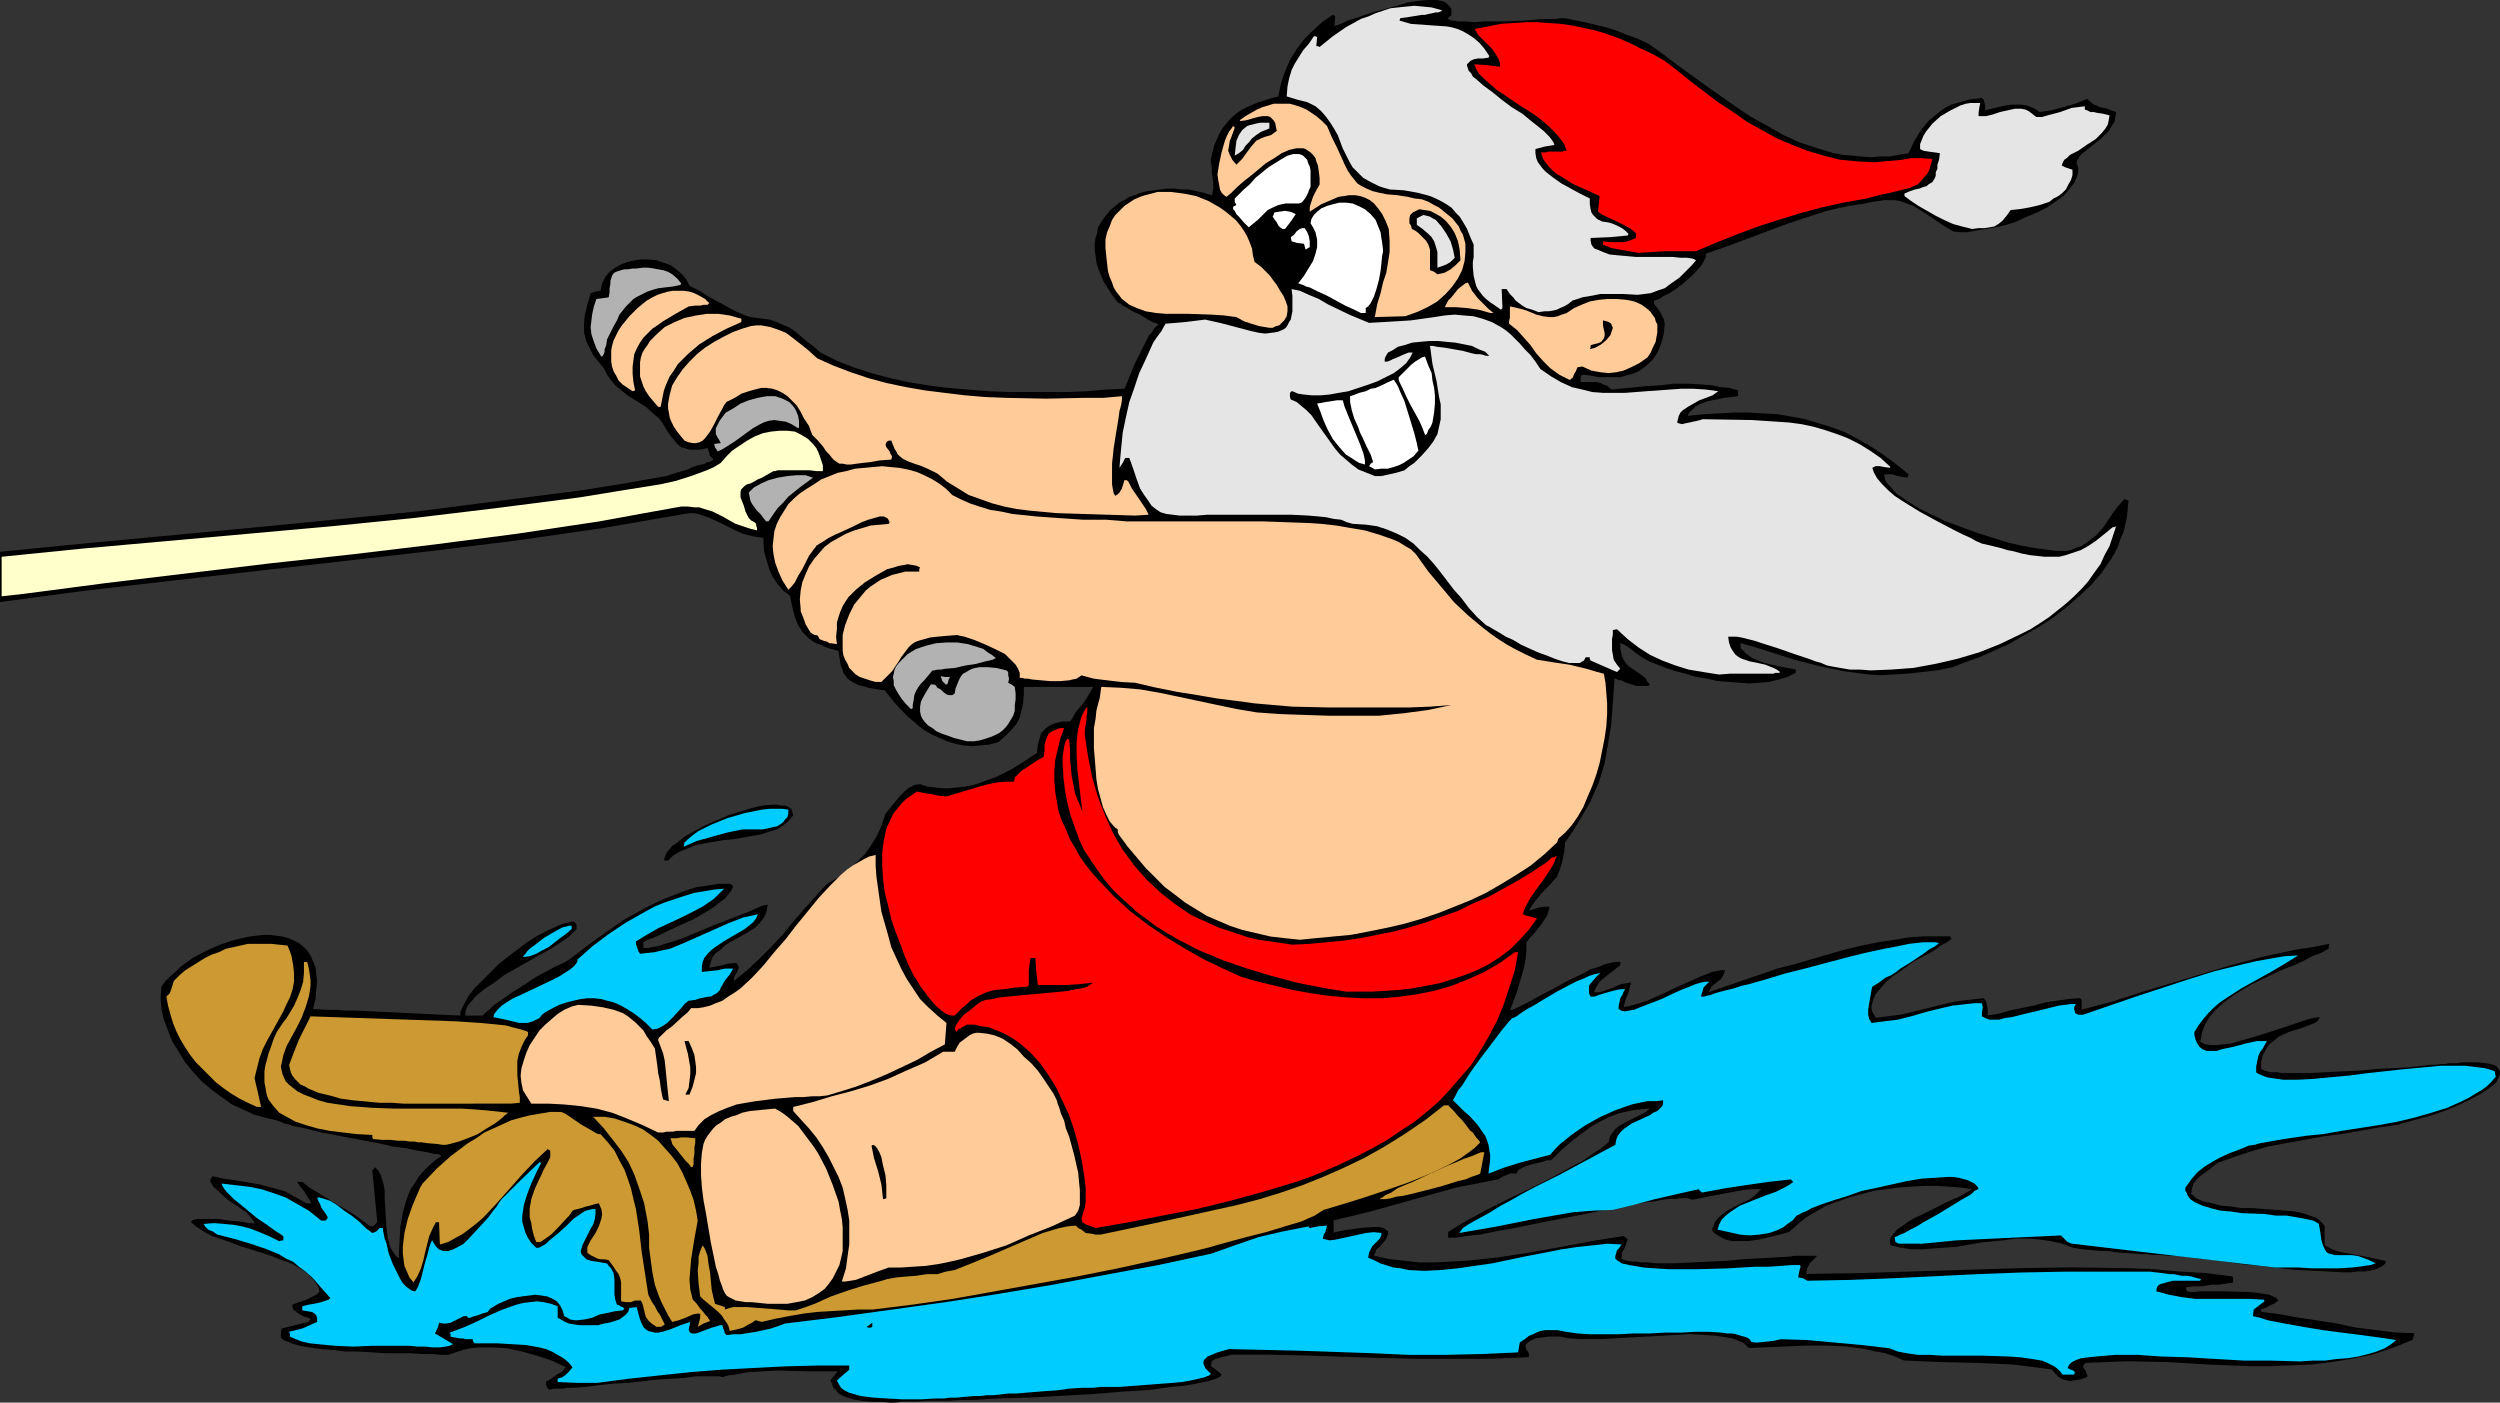 <?xml version="1.0" encoding="UTF-8" standalone="no"?>
<svg
   version="1.0"
   width="129.766mm"
   height="72.805mm"
   id="svg55"
   sodipodi:docname="Santa Waterskiing.wmf"
   xmlns:inkscape="http://www.inkscape.org/namespaces/inkscape"
   xmlns:sodipodi="http://sodipodi.sourceforge.net/DTD/sodipodi-0.dtd"
   xmlns="http://www.w3.org/2000/svg"
   xmlns:svg="http://www.w3.org/2000/svg">
  <rect width="100%" height="100%" fill="#333333" stroke="none"/>
  <sodipodi:namedview
     id="namedview55"
     pagecolor="#ffffff"
     bordercolor="#000000"
     borderopacity="0.25"
     inkscape:showpageshadow="2"
     inkscape:pageopacity="0.0"
     inkscape:pagecheckerboard="0"
     inkscape:deskcolor="#d1d1d1"
     inkscape:document-units="mm" />
  <defs
     id="defs1">
    <pattern
       id="WMFhbasepattern"
       patternUnits="userSpaceOnUse"
       width="6"
       height="6"
       x="0"
       y="0" />
  </defs>
  <path
     style="fill:#000000;fill-opacity:1;fill-rule:evenodd;stroke:none"
     d="m 174.689,275.168 -1.778,-0.162 h -1.778 l -1.939,-0.162 -1.778,-0.323 -1.616,-0.485 -0.646,-0.323 -0.646,-0.323 -0.485,-0.646 -0.485,-0.485 -0.323,-0.808 -0.323,-0.646 1.454,-1.777 h -2.747 -2.909 l -6.141,-0.162 -2.909,0.162 -2.909,0.162 -2.586,0.485 -1.293,0.162 -1.131,0.323 h -0.162 l -0.323,-0.162 h -0.485 -0.646 -0.646 -0.808 -0.97 -1.131 l -2.262,0.323 -2.586,0.162 -2.747,0.162 -2.909,0.323 -2.909,0.323 -2.909,0.162 -2.909,0.323 -2.586,0.323 -2.262,0.162 h -1.131 l -0.97,0.162 h -0.808 -0.808 l -0.646,0.162 h -0.485 l -0.323,-0.485 -0.162,-0.323 v -0.808 l 0.485,-0.162 0.485,-0.323 1.131,-0.808 1.131,-0.646 0.323,-0.485 0.323,-0.323 -2.747,-1.293 -2.909,-0.969 -2.909,-0.808 -2.909,-0.646 -2.909,-0.162 h -2.909 l -1.454,0.162 -1.454,0.323 -1.454,0.485 -1.454,0.485 h -1.293 l -1.778,-0.162 h -2.101 l -2.262,-0.162 h -2.424 -2.424 l -2.586,-0.162 -2.747,-0.162 h -2.424 l -2.586,-0.323 -2.262,-0.162 -2.262,-0.323 -1.939,-0.323 -1.616,-0.485 -0.646,-0.323 -0.646,-0.162 -0.485,-0.323 -0.323,-0.323 v -0.969 l 0.162,-0.808 5.171,-1.293 0.323,-0.323 0.162,-0.323 -1.454,-0.485 -1.131,-0.646 -0.323,-0.323 -0.485,-0.323 -0.162,-0.485 v -0.485 l 1.293,-0.485 1.454,-0.485 1.293,-0.646 0.646,-0.323 0.646,-0.646 -0.162,-0.646 -0.323,-0.646 -0.485,-0.646 -0.323,-0.485 -1.131,-1.131 -1.454,-0.969 -1.616,-0.969 -1.939,-0.646 -1.939,-0.808 -1.939,-0.646 -4.202,-1.293 -2.101,-0.808 -1.939,-0.646 -1.778,-0.646 -1.454,-0.808 -1.454,-0.969 -0.97,-0.808 0.162,-0.323 0.323,-0.162 0.646,-0.162 h 0.646 1.778 1.939 l 2.101,0.323 1.939,0.162 0.97,0.162 0.646,0.162 h 0.808 l 0.485,0.162 -0.162,-0.485 -0.323,-0.485 -0.485,-0.646 -0.646,-0.646 -1.616,-1.131 -0.97,-0.646 -0.97,-0.646 -1.616,-1.454 -0.646,-0.646 -0.646,-0.485 -0.323,-0.646 -0.323,-0.485 0.162,-0.485 0.323,-0.485 2.101,0.485 2.424,0.323 4.686,0.808 2.424,0.646 2.424,0.646 2.101,1.131 2.262,1.293 h 0.485 0.485 l -0.646,-1.131 -0.808,-1.293 -0.808,-0.969 -0.323,-0.485 -0.162,-0.323 h 0.646 0.323 l 1.454,1.131 1.616,0.969 3.394,2.101 3.555,2.101 3.394,2.424 h 0.323 l 0.323,-0.162 0.323,-0.323 0.323,-0.323 -0.485,-5.171 -0.485,-5.009 0.323,-0.323 0.162,-0.323 0.646,0.646 0.485,0.808 0.323,0.969 0.323,1.131 0.162,1.131 v 1.293 l 0.323,5.494 0.162,1.454 0.162,1.131 0.323,1.293 0.485,0.969 0.646,0.969 0.646,0.646 0.162,-3.232 0.162,-2.908 0.485,-2.747 0.323,-1.293 0.323,-1.131 0.485,-1.293 0.485,-1.131 0.808,-1.131 0.646,-1.131 0.97,-1.131 0.97,-0.969 1.293,-1.131 1.293,-0.969 h -0.162 l -0.162,-0.162 -0.485,-0.162 h -0.485 l -0.808,-0.162 -0.646,-0.162 -0.97,-0.162 -0.97,-0.162 -2.262,-0.485 -2.586,-0.323 -2.747,-0.646 -2.747,-0.485 -5.818,-1.131 -2.747,-0.485 -2.424,-0.646 -2.262,-0.485 -0.97,-0.162 -0.808,-0.323 -0.808,-0.162 -0.646,-0.323 -0.485,-0.162 -0.485,-0.162 -2.101,-0.485 -2.262,-0.646 -2.101,-0.969 -2.101,-0.969 -2.101,-1.454 -1.939,-1.454 -1.939,-1.616 -1.616,-1.777 -1.616,-1.939 -1.293,-2.101 -1.293,-2.101 -0.808,-2.101 -0.808,-2.101 -0.485,-2.101 -0.162,-2.262 0.162,-2.101 0.808,-1.131 0.808,-0.808 1.131,-0.969 0.97,-0.969 2.424,-1.777 2.747,-1.454 2.586,-1.131 2.909,-0.969 2.909,-0.646 1.293,-0.162 1.454,-0.162 h 1.293 l 1.131,0.162 1.293,0.162 1.131,0.323 1.131,0.485 0.97,0.485 0.808,0.646 0.808,0.808 0.646,0.969 0.485,1.131 0.485,1.131 0.162,1.293 0.162,1.454 -0.162,1.777 -0.162,1.777 -0.485,1.939 2.424,0.162 h 2.101 l 2.101,0.162 h 1.939 l 3.555,0.162 3.394,0.162 6.464,0.323 3.232,0.162 3.717,0.162 v -0.646 l 0.162,-0.485 0.323,-0.646 0.323,-0.646 0.808,-1.454 1.131,-1.454 1.454,-1.454 1.616,-1.616 1.616,-1.616 1.778,-1.454 1.939,-1.454 1.939,-1.454 1.778,-1.131 1.778,-0.969 1.778,-0.808 1.454,-0.646 1.293,-0.323 0.646,-0.162 h 0.485 l 0.323,0.323 0.162,0.323 v 0.485 0.323 l -0.323,0.323 -0.485,0.485 -0.485,0.485 -0.646,0.485 -1.616,1.131 -1.778,1.131 -2.101,1.131 -2.262,1.293 -4.525,2.585 -1.939,1.454 -1.939,1.293 -1.616,1.293 -0.646,0.808 -0.485,0.485 -0.485,0.646 -0.323,0.646 -0.162,0.646 v 0.646 h 3.394 l 0.646,-0.646 0.808,-0.646 0.808,-0.808 0.97,-0.646 2.262,-1.616 2.586,-1.616 2.424,-1.616 2.424,-1.293 1.131,-0.646 1.131,-0.485 0.97,-0.485 0.808,-0.485 3.394,-2.585 3.555,-2.585 3.717,-2.585 4.04,-2.262 1.939,-0.969 2.101,-0.969 2.101,-0.808 2.101,-0.808 2.101,-0.646 2.262,-0.323 2.101,-0.323 h 2.262 l 0.162,0.162 0.323,0.323 -0.323,0.808 -0.646,0.808 -0.646,0.808 -1.131,0.808 -0.97,0.808 -1.293,0.808 -2.747,1.616 -2.909,1.293 -2.747,1.293 -1.293,0.646 -1.131,0.485 -0.97,0.323 -0.808,0.485 v 0.969 l 0.162,0.162 h 0.323 0.485 l 0.485,-0.162 1.293,-0.162 1.454,-0.485 1.616,-0.485 1.939,-0.646 3.878,-1.616 1.939,-0.808 2.101,-0.808 3.717,-1.454 1.616,-0.646 1.454,-0.646 1.131,-0.485 h 0.485 l 0.323,-0.162 -0.162,1.131 -0.323,0.969 -0.485,0.808 -0.646,0.808 -0.808,0.808 -0.97,0.646 -1.939,1.131 -2.101,1.131 -0.97,0.646 -0.808,0.808 -0.97,0.646 -0.646,0.808 -0.323,0.969 -0.323,1.131 2.424,-0.485 1.293,-0.323 1.616,-0.162 0.323,0.485 0.162,0.485 -0.162,0.323 -0.162,0.485 -0.485,0.808 -0.162,0.323 v 0.646 l 2.586,-2.101 2.424,-2.262 2.262,-2.262 2.262,-2.424 2.101,-2.585 2.101,-2.424 4.525,-5.009 2.262,-1.293 1.939,-1.454 1.616,-1.454 1.616,-1.616 1.131,-1.616 1.131,-1.777 0.97,-2.101 0.808,-2.424 0.646,-0.808 0.646,-0.808 1.616,-1.939 0.808,-0.808 0.97,-0.808 0.97,-0.485 1.131,-0.162 1.454,0.485 1.454,0.162 1.454,0.162 h 1.454 l 1.454,-0.162 1.616,-0.162 1.616,-0.323 1.454,-0.485 3.07,-1.131 2.909,-1.454 2.586,-1.616 2.424,-1.616 0.162,-1.616 0.323,-1.131 0.323,-1.131 0.808,-0.808 0.808,-0.646 1.131,-0.485 1.293,-0.323 h 1.616 l 0.485,-0.646 0.485,-0.969 1.616,-1.939 0.646,-0.969 0.485,-0.808 0.485,-0.808 0.323,-0.646 h -13.574 v 1.616 l -0.162,1.616 -0.323,1.454 -0.323,1.293 -0.646,1.293 -0.97,1.131 -1.131,1.131 -1.454,1.293 -1.778,0.485 -1.778,0.162 -1.616,0.162 -1.616,-0.162 -1.616,-0.323 -1.616,-0.485 -1.454,-0.646 -1.454,-0.646 -1.454,-0.808 -1.293,-0.969 -2.424,-2.101 -2.262,-2.424 -1.939,-2.424 -1.293,-0.162 -0.97,-0.162 -0.97,-0.162 -0.97,-0.323 -0.808,-0.162 -0.646,-0.323 -0.646,-0.323 -0.485,-0.323 -0.485,-0.323 -0.323,-0.485 -0.485,-0.646 -0.162,-0.646 -0.323,-0.646 -0.162,-0.969 -0.162,-0.969 -0.162,-1.131 -1.293,-0.323 -1.131,-0.323 -0.97,-0.485 -0.97,-0.323 -0.808,-0.485 -0.646,-0.485 -0.646,-0.646 -0.485,-0.485 -0.97,-1.454 -0.646,-1.616 -0.485,-1.939 -0.485,-2.262 -1.293,-0.969 -1.131,-1.293 -0.97,-1.454 -0.646,-1.454 -0.485,-1.616 -0.485,-1.616 -0.162,-1.454 v -1.454 l -1.131,-0.162 -0.97,-0.162 -1.939,-0.485 -1.778,-0.808 -1.616,-0.808 -1.616,-0.808 -1.778,-0.808 -1.939,-0.646 -0.808,-0.162 h -1.131 l -8.403,1.454 -8.403,1.454 -16.806,2.424 -16.968,2.101 -16.968,1.939 -16.968,1.939 -16.968,1.939 -16.806,1.939 L 0,118.114 v -9.856 l 16.322,-1.616 32.643,-3.07 16.483,-1.616 16.322,-1.616 16.322,-2.101 16.322,-2.101 8.08,-1.293 8.242,-1.454 1.454,-0.485 1.616,-0.485 1.131,-0.323 0.97,-0.485 0.97,-0.323 0.808,-0.162 0.646,-0.162 0.323,-0.323 h 0.485 l 0.323,-0.162 0.323,-0.162 0.162,-0.162 v -0.162 l -0.323,-0.162 -0.323,-0.323 -0.162,-0.646 -0.162,-0.485 -0.162,-0.485 -1.454,0.323 h -1.131 -0.97 l -0.97,-0.323 -0.646,-0.162 -0.808,-0.646 -0.646,-0.808 -0.808,-0.969 -0.808,-1.293 -0.646,-1.131 -0.808,-0.969 -0.808,-0.646 -1.616,-1.454 -1.778,-1.131 -1.616,-0.969 -1.778,-1.454 -0.808,-0.646 -0.808,-0.969 -0.808,-1.131 -0.646,-1.293 -0.808,-0.969 -0.646,-0.808 -0.646,-0.808 -0.485,-0.969 -0.808,-1.616 -0.485,-1.777 V 63.5 l 0.162,-1.777 0.485,-1.939 0.646,-2.262 0.97,-0.323 0.97,-0.162 0.323,-1.454 0.646,-1.293 0.808,-0.969 1.131,-0.808 1.131,-0.646 1.293,-0.485 1.454,-0.323 1.293,-0.162 h 1.454 l 1.454,0.162 1.454,0.485 1.293,0.485 1.131,0.808 1.131,0.969 0.808,0.969 0.646,1.293 1.939,0.969 1.778,1.131 3.555,1.939 1.778,0.969 1.939,0.808 0.97,0.323 1.131,0.162 1.293,0.162 1.293,0.162 1.454,0.485 1.454,0.646 1.131,0.485 1.131,0.808 1.131,0.969 1.131,0.969 1.293,0.969 1.293,1.131 3.232,1.616 3.232,1.293 3.555,1.131 3.555,0.969 3.717,0.808 3.878,0.646 3.878,0.485 3.878,0.323 4.04,0.323 3.878,0.162 h 4.04 3.878 3.878 l 3.717,-0.162 3.717,-0.323 3.555,-0.162 0.323,-0.646 0.323,-0.808 0.646,-1.616 0.808,-1.939 0.97,-1.939 0.97,-1.939 0.808,-1.616 0.646,-0.646 0.323,-0.646 0.485,-0.485 0.485,-0.323 h -0.162 l -0.162,-0.162 -0.485,-0.162 -0.485,-0.162 -1.131,-0.646 -1.293,-0.808 -1.454,-0.646 -1.293,-0.808 -0.646,-0.323 -0.323,-0.323 -0.485,-0.162 -0.162,-0.162 -1.131,-1.454 -0.808,-1.293 -0.808,-1.293 -0.646,-1.454 -0.485,-1.293 -0.323,-1.131 -0.162,-1.293 -0.162,-1.131 v -1.131 l 0.162,-1.131 0.323,-0.969 0.162,-1.131 0.485,-0.808 0.646,-0.969 0.646,-0.808 0.646,-0.808 0.808,-0.646 0.97,-0.808 0.97,-0.485 0.97,-0.646 1.131,-0.323 1.131,-0.485 1.293,-0.323 1.293,-0.162 1.293,-0.162 1.293,-0.162 h 1.454 l 1.293,0.162 h 1.454 l 1.454,0.323 1.454,0.323 1.616,0.485 0.162,-0.323 v -0.162 l 0.162,-0.808 v -1.131 l -0.162,-1.131 -0.162,-1.131 v -0.969 l -0.162,-0.808 v -0.485 l 0.323,-1.454 0.323,-1.293 0.485,-1.131 0.485,-1.131 0.646,-1.131 0.646,-0.808 0.646,-0.808 0.808,-0.808 0.808,-0.646 0.97,-0.646 0.97,-0.485 1.131,-0.485 1.131,-0.485 1.131,-0.323 1.454,-0.485 1.293,-0.323 0.485,-2.424 0.808,-2.424 0.97,-2.262 1.293,-2.101 1.454,-1.939 1.778,-1.777 1.778,-1.616 2.101,-1.454 0.323,0.162 0.162,0.162 -0.162,1.939 0.162,-0.162 h 0.323 l 0.323,-0.162 0.485,-0.162 0.646,-0.323 0.646,-0.323 1.616,-0.485 1.778,-0.646 2.101,-0.646 4.202,-1.131 2.101,-0.646 2.101,-0.323 L 280.214,0 h 1.616 l 0.808,0.162 0.646,0.162 0.485,0.323 0.323,0.323 0.323,0.323 0.323,0.485 v 0.646 0.646 l -0.323,0.162 -0.162,0.162 -0.323,0.323 h 0.162 l 0.323,0.162 0.323,0.162 h 0.323 l 1.131,0.162 h 1.454 l 1.616,0.162 1.778,-0.162 h 3.878 l 4.04,-0.162 1.939,-0.162 1.616,-0.162 h 1.616 1.131 l 0.97,-0.162 h 0.646 l 4.04,0.808 4.04,0.969 2.101,0.646 1.939,0.808 2.262,0.808 2.101,0.969 2.747,1.939 2.747,2.101 5.818,4.201 5.979,4.201 2.909,1.939 3.232,1.777 3.07,1.777 3.232,1.454 3.394,1.131 3.232,0.969 1.778,0.323 1.778,0.162 1.778,0.162 1.939,0.162 1.778,-0.162 h 1.939 l 1.778,-0.323 1.939,-0.323 1.131,-2.424 1.293,-2.101 1.454,-1.777 1.778,-1.454 0.808,-0.646 0.97,-0.646 0.97,-0.485 1.131,-0.323 1.131,-0.323 1.131,-0.323 1.293,-0.162 1.293,-0.162 0.323,0.323 0.162,0.485 0.162,0.646 v 0.969 l 1.293,-0.323 1.293,-0.323 1.454,-0.323 1.293,-0.162 h 1.454 l 1.293,0.162 1.293,0.485 0.646,0.323 0.646,0.485 2.262,-0.323 2.424,-0.646 2.262,-0.646 2.424,-0.969 0.646,0.646 0.646,0.485 0.485,0.162 0.646,0.323 0.808,0.162 0.646,0.162 0.808,0.323 0.97,0.323 -0.162,1.131 -0.162,0.808 -0.646,0.969 -0.485,0.808 -1.454,1.454 -1.616,1.293 -0.808,0.646 -0.808,0.646 -0.646,0.485 -0.485,0.646 -0.323,0.485 -0.162,0.646 0.162,0.485 0.162,0.485 v 0.808 l -0.162,0.646 -0.323,0.808 -0.323,0.646 -0.97,1.293 -1.131,1.293 -1.616,1.131 -1.616,1.131 -1.939,0.969 -1.939,0.808 -2.101,0.969 -1.939,0.646 -2.101,0.485 -1.939,0.323 -1.939,0.323 -1.778,0.323 h -1.454 l -1.293,-0.162 -2.101,-1.293 -2.101,-1.454 -1.778,-1.131 -1.778,-1.131 -1.778,-0.646 -0.97,-0.323 -0.97,-0.162 h -0.97 -0.97 l -1.131,0.162 -1.131,0.162 -2.424,0.485 -2.262,0.323 -2.262,0.485 -2.101,0.485 -4.04,1.293 -3.878,1.293 -7.757,2.908 -3.878,1.454 -4.202,1.454 v 0.646 l -0.323,0.646 -0.323,0.646 -0.485,0.646 -1.293,1.454 -1.616,1.454 -1.616,1.293 -1.778,1.131 -0.808,0.323 -0.646,0.485 -0.646,0.323 -0.646,0.162 v 0.323 0.323 l 0.646,0.808 0.485,0.646 0.485,0.969 0.323,0.646 0.162,0.808 -0.162,1.777 -0.323,1.454 -0.485,1.454 -0.646,1.293 -0.808,1.131 -0.808,0.808 -0.97,0.808 -0.97,0.646 -1.131,0.485 -1.293,0.323 -1.131,0.323 h -1.454 -1.454 -1.454 l -1.454,-0.323 -1.616,-0.162 -0.162,0.162 -0.162,0.323 v 0.323 0.646 h 1.616 1.454 l 0.808,0.162 0.646,0.323 0.808,0.323 0.646,0.646 1.778,-0.162 1.778,-0.162 3.07,-0.323 2.909,-0.162 2.747,-0.323 h 2.909 l 2.909,0.162 1.616,0.162 1.616,0.323 1.778,0.162 1.778,0.485 v 1.131 l -1.131,0.162 -1.454,0.162 -1.616,0.323 -1.616,0.323 -1.454,0.485 -1.131,0.646 -0.485,0.485 -0.485,0.485 -0.323,0.323 -0.162,0.485 3.07,-0.323 3.07,-0.162 2.909,-0.162 h 2.909 l 2.909,0.162 2.747,0.162 2.747,0.485 2.586,0.485 2.747,0.808 2.586,0.808 2.586,0.969 2.424,1.293 2.586,1.454 2.424,1.616 2.424,1.777 2.586,2.101 -0.162,0.646 -1.131,-0.162 -0.808,-0.162 -0.646,-0.162 -0.323,-0.162 h -0.808 -0.97 l 0.162,0.646 0.162,0.646 0.485,0.646 0.485,0.485 0.646,0.808 0.646,0.646 0.97,0.646 0.97,0.646 2.262,1.454 2.586,1.293 2.747,1.293 3.07,1.131 3.07,1.131 3.07,0.969 3.07,0.969 2.909,0.646 2.747,0.485 2.586,0.323 1.131,0.162 h 2.101 l 0.808,-0.162 1.131,-0.485 0.97,-0.323 0.97,-0.646 0.646,-0.485 1.454,-1.131 1.131,-1.293 1.939,-2.908 0.97,-1.293 1.293,-1.454 0.808,0.323 -0.162,1.616 -0.162,1.616 -0.323,1.454 -0.323,1.454 -0.646,1.454 -0.485,1.454 -0.646,1.293 -0.808,1.293 -1.778,2.585 -2.101,2.424 -2.424,2.262 -2.424,2.101 -2.747,2.101 -2.747,1.777 -2.909,1.616 -2.747,1.616 -2.909,1.293 -2.909,1.293 -2.747,0.969 -2.424,0.969 -3.07,0.646 -2.909,0.323 -2.747,0.323 -2.747,0.162 -2.586,0.162 -2.586,-0.162 -2.424,-0.323 -2.424,-0.323 -4.686,-0.969 -5.01,-1.293 -5.01,-1.616 -2.586,-0.808 -2.909,-0.808 v 0.969 l 1.131,1.131 1.131,0.808 1.131,0.485 1.293,0.485 1.293,0.323 1.454,0.323 1.616,0.323 0.97,0.162 0.808,0.162 v 0.646 l -1.616,0.808 -1.616,0.485 -1.939,0.485 -1.939,0.162 -1.939,0.162 -2.101,-0.162 -2.101,-0.162 -2.101,-0.162 -2.101,-0.485 -2.101,-0.323 -2.101,-0.646 -1.939,-0.485 -1.939,-0.646 -1.616,-0.646 -1.616,-0.646 -1.454,-0.808 -1.131,-0.808 -0.808,-0.646 -0.646,-0.485 -0.485,-0.323 -0.646,-0.323 -0.485,-0.162 v 0.969 l 0.162,0.808 0.162,0.808 0.323,0.646 0.323,0.485 0.323,0.485 0.808,0.646 0.97,0.646 0.97,0.646 0.97,0.808 0.323,0.646 0.485,0.485 -0.323,0.323 h -0.323 -0.97 -0.97 l -2.101,-0.646 -0.97,-0.485 h -0.485 l -0.323,-0.162 -0.323,-0.162 h -0.162 l -0.162,2.424 -0.162,2.262 -0.162,2.262 -0.162,2.101 -0.646,3.878 -0.646,3.716 -1.131,3.716 -0.808,1.777 -0.808,1.939 -1.131,1.939 -1.131,1.939 -1.293,2.101 -1.454,2.101 -0.162,1.777 -0.323,1.616 -0.485,1.777 -0.646,1.616 -0.646,0.646 -0.646,0.808 -1.616,1.616 -1.454,1.777 -0.646,0.969 -0.485,0.808 0.97,-0.323 0.97,-0.323 1.131,-0.162 h 0.97 l -0.162,0.808 -0.323,0.969 -0.646,0.969 -0.646,0.969 -1.454,1.777 -0.808,0.808 -0.162,0.323 -0.323,0.323 v 1.616 l -0.162,1.777 -0.323,1.616 -0.485,1.777 -0.97,3.232 -1.293,3.393 0.97,-0.323 1.293,-0.646 1.293,-0.646 1.454,-0.808 3.07,-1.616 3.232,-1.777 3.07,-1.454 1.454,-0.808 1.616,-0.485 1.131,-0.485 1.293,-0.323 0.97,-0.162 h 0.808 v 0.646 l -1.454,1.131 -1.616,1.293 -0.808,0.646 -0.485,0.646 -0.485,0.808 -0.323,0.808 h 0.808 l 0.808,-0.162 1.778,-0.646 1.939,-0.808 0.97,-0.162 0.97,-0.162 -0.162,0.646 -0.162,0.646 -0.323,1.131 -0.323,0.646 -0.162,0.485 -0.323,1.293 0.808,-0.162 1.293,-0.323 1.131,-0.323 1.454,-0.485 2.909,-1.293 3.07,-1.454 2.909,-1.293 1.454,-0.646 1.293,-0.485 1.131,-0.485 0.97,-0.162 0.808,-0.162 h 0.646 l -0.162,0.646 -0.323,0.646 -0.323,0.485 -0.646,0.485 -1.131,0.969 -0.323,0.485 -0.323,0.646 2.262,-0.808 2.424,-0.808 2.747,-0.969 2.909,-0.969 3.232,-1.131 3.232,-0.808 6.626,-1.939 3.394,-0.969 3.394,-0.808 3.232,-0.646 3.232,-0.485 2.909,-0.485 2.909,-0.162 h 2.586 2.262 l 0.162,0.162 0.162,0.323 -0.808,0.646 -0.97,0.485 -1.131,0.808 -1.293,0.808 -3.07,1.616 -2.909,2.101 -1.454,0.969 -1.293,1.131 -0.97,1.131 -0.97,1.131 -0.485,1.131 -0.323,1.131 v 0.646 l 0.162,0.646 0.323,0.485 0.323,0.646 2.424,-0.323 2.586,-0.323 5.333,-1.293 2.586,-0.646 2.747,-0.646 2.747,-0.323 2.747,-0.323 0.485,0.646 0.162,0.646 0.162,0.808 v 0.646 0.646 l 2.101,-0.323 2.262,-0.646 4.686,-0.969 2.424,-0.646 2.262,-0.323 2.262,-0.323 2.101,-0.162 0.323,0.323 v 0.323 0.162 0.323 0.485 0.646 l 6.141,-1.616 5.979,-1.939 11.797,-3.555 5.979,-1.777 6.141,-1.616 6.141,-1.293 3.232,-0.485 3.232,-0.646 -0.162,0.485 v 0.485 l -1.454,0.808 -1.778,0.646 -1.778,0.969 -1.778,0.808 -2.101,0.808 -2.101,0.969 -4.04,1.939 -1.939,1.131 -1.778,1.131 -1.778,1.293 -1.454,1.293 -1.293,1.454 -0.97,1.616 -0.323,0.808 -0.323,0.808 -0.162,0.969 -0.162,0.808 0.97,0.485 0.97,0.162 h 1.293 l 1.454,-0.162 1.454,-0.162 1.616,-0.485 3.394,-0.969 3.555,-1.131 3.394,-1.131 1.454,-0.485 1.454,-0.485 1.293,-0.323 1.131,-0.162 -0.162,0.485 -0.485,0.485 -0.646,0.323 -0.808,0.323 -1.778,0.646 -2.101,0.646 -1.131,0.485 -0.97,0.485 -0.97,0.808 -0.808,0.646 -0.646,0.969 -0.646,1.131 -0.323,1.293 v 1.454 l 0.323,0.162 0.323,0.162 0.646,0.162 0.808,0.162 h 0.97 l 1.131,0.162 h 1.131 1.293 2.909 l 3.07,-0.162 3.232,-0.162 3.555,-0.162 3.394,-0.323 3.232,-0.162 3.07,-0.162 2.747,-0.323 1.293,-0.162 h 1.131 l 0.97,-0.162 h 0.97 l 0.646,-0.162 h 0.646 0.323 0.323 0.485 l 0.646,-0.162 h 1.454 1.778 l 1.616,0.162 0.808,0.162 0.646,0.162 0.646,0.323 0.323,0.485 0.323,0.485 v 0.646 l -0.323,0.646 -0.485,0.969 -1.454,1.131 -1.454,0.969 -3.07,1.616 -3.232,1.454 -3.232,1.131 -3.555,0.969 -3.394,0.969 -3.555,0.485 -3.555,0.646 -3.717,0.646 -3.717,0.485 -7.11,1.293 -3.555,0.646 -3.394,0.969 -3.394,1.131 -3.232,1.131 -1.778,1.454 -1.616,1.131 -0.646,0.646 -0.646,0.808 -0.323,0.969 -0.162,1.131 0.485,0.323 0.485,0.485 1.454,0.646 1.616,0.323 1.778,0.485 1.939,0.162 2.101,0.323 h 2.101 l 2.101,0.162 4.202,0.323 1.939,0.162 1.616,0.323 1.454,0.485 1.293,0.485 0.485,0.323 0.485,0.485 0.323,0.323 0.323,0.485 v 3.716 l 1.131,0.646 1.131,0.485 1.454,0.323 1.778,0.323 3.394,0.646 1.454,0.323 1.616,0.323 v 0.485 l -0.323,0.323 -0.485,0.323 -0.646,0.323 -0.808,0.323 -0.808,0.162 -1.131,0.162 h -1.293 l -1.293,0.162 h -1.454 l -3.07,-0.162 -3.232,-0.162 -3.394,-0.162 -6.949,-0.808 -3.394,-0.323 -3.07,-0.485 -1.293,-0.162 -1.293,-0.162 -1.293,-0.162 h -0.97 l -0.97,-0.162 -0.646,-0.162 h -0.646 l -0.485,-0.162 -1.939,-0.162 h -1.778 l -1.454,-0.162 h -1.454 l -1.293,-0.162 h -1.131 l -4.363,-0.323 -1.131,-0.162 -1.293,-0.162 h -1.293 l -1.616,-0.162 -1.778,-0.162 -1.939,-0.323 -2.101,-0.808 -2.262,-0.485 -2.262,-0.323 -2.262,-0.162 h -2.262 l -2.262,0.323 -4.686,0.485 -4.686,0.808 -2.262,0.162 -2.262,0.162 -2.101,0.162 h -2.262 l -2.101,-0.323 -1.939,-0.485 -0.162,-0.646 0.162,-0.808 0.485,-0.646 0.808,-0.969 0.97,-0.646 1.131,-0.808 1.293,-0.808 1.454,-0.646 2.909,-1.454 2.909,-1.454 1.293,-0.485 1.131,-0.646 0.808,-0.485 0.808,-0.485 -2.262,-0.323 -2.262,-0.162 -2.424,-0.162 h -2.424 l -2.586,0.162 -2.424,0.162 -2.424,0.323 -2.424,0.323 -2.424,0.646 -2.424,0.646 -2.262,0.808 -2.262,0.808 -1.939,1.131 -1.939,1.131 -1.778,1.454 -1.616,1.454 -1.778,0.485 -1.939,0.485 -2.101,0.485 -2.101,0.323 h -2.262 -0.97 l -0.97,-0.162 -0.808,-0.323 -0.808,-0.485 -0.808,-0.485 -0.646,-0.646 0.323,-0.808 0.323,-0.808 0.485,-0.646 0.646,-0.646 1.293,-0.969 1.454,-0.808 1.616,-0.808 1.454,-0.646 1.131,-0.969 0.485,-0.485 0.485,-0.485 h -1.778 l -1.778,0.162 -3.394,0.646 -3.394,0.646 -3.232,0.646 -0.323,-0.162 -0.485,-0.162 h -1.616 l -0.97,0.162 h -1.293 l -1.293,0.162 -1.454,0.323 -1.616,0.162 -1.778,0.323 -3.555,0.646 -4.04,0.808 -4.04,0.808 -8.242,1.616 -3.878,0.808 -1.939,0.323 -3.394,0.646 -1.454,0.323 -1.616,0.162 -1.293,0.162 -1.131,0.162 -0.97,0.162 h -0.808 -0.646 v -1.131 l 1.778,-1.131 1.939,-1.131 3.878,-2.101 4.202,-2.101 4.363,-2.101 4.202,-2.101 4.04,-2.262 1.939,-0.969 1.778,-1.293 1.778,-1.131 1.616,-1.293 0.162,-0.808 0.162,-0.485 0.485,-0.646 0.323,-0.485 0.97,-0.808 1.131,-0.646 1.293,-0.646 1.293,-0.646 1.293,-0.646 0.97,-0.808 -1.616,0.162 -1.616,0.162 -1.454,0.323 -1.454,0.323 -1.293,0.485 -1.131,0.485 -2.424,1.293 -2.101,1.454 -2.101,1.616 -2.101,1.777 -2.101,2.101 h -0.808 l -0.97,0.323 -2.101,0.485 -0.97,0.323 -0.808,0.323 -0.808,0.485 -0.323,0.646 h -0.646 -0.646 l -0.646,0.323 -0.485,0.162 -0.323,0.162 -0.808,0.485 -4.04,0.808 -4.202,0.808 -8.08,2.262 -8.08,2.262 -3.878,0.969 -4.04,0.969 v 2.424 l 0.485,-0.162 0.808,-0.162 0.808,-0.162 1.131,-0.162 2.262,-0.323 2.424,-0.162 h 0.97 l 0.808,0.162 0.485,0.323 0.485,0.323 v 0.646 l -0.162,0.323 -0.162,0.485 -0.323,0.485 -0.485,0.485 -0.485,0.646 -0.646,0.485 -0.485,1.293 3.07,0.646 2.909,0.323 2.909,0.323 h 3.07 l 3.07,-0.162 3.07,-0.162 6.141,-0.646 6.302,-0.969 6.302,-1.131 5.979,-1.131 6.141,-0.969 0.808,0.646 -0.162,0.485 -0.162,0.485 -0.323,0.808 -0.485,0.808 v 0.646 l -0.162,0.485 0.485,0.323 0.808,0.162 0.808,0.162 h 0.97 l 0.97,0.162 h 1.293 l 1.293,0.162 h 4.363 l 3.07,-0.162 6.787,-0.323 3.232,-0.323 3.232,-0.162 2.909,-0.162 2.747,-0.162 1.131,-0.162 h 0.97 0.97 1.939 0.323 0.162 l -0.808,0.808 -0.646,0.646 -0.485,0.969 -0.162,0.646 v 0.485 l 10.342,-0.162 10.504,-0.323 20.846,-0.646 10.342,-0.162 10.504,0.162 5.171,0.162 5.333,0.485 5.333,0.323 5.171,0.646 0.162,0.323 v 0.808 l -0.323,0.162 h -0.485 l -0.646,0.162 h -0.485 l -0.646,0.162 h -0.646 -0.97 l -0.97,0.162 -1.131,0.162 h -1.454 l -1.454,0.162 v 0.485 l 0.162,0.323 0.646,0.162 h 0.808 l 0.97,-0.162 h 1.293 2.747 l 5.818,0.162 1.454,0.162 1.131,0.162 1.131,0.162 0.808,0.323 0.646,0.323 0.485,0.485 -0.808,0.646 -0.808,0.323 -0.808,0.485 -0.97,0.323 v 0.485 l 3.717,0.485 3.555,0.646 7.434,1.131 3.717,0.808 3.878,0.485 3.878,0.485 3.878,0.162 -0.323,1.293 -4.04,1.616 -3.878,1.293 -4.04,0.808 -3.878,0.646 -4.04,0.485 -4.04,0.162 -4.04,0.162 h -3.878 l -8.242,-0.323 -7.918,-0.485 -8.08,-0.162 -4.04,0.162 -4.04,0.162 -0.485,0.485 v 0.485 l 0.323,0.323 0.162,0.323 0.162,0.485 0.162,0.323 v 0.323 l -1.293,0.485 -1.131,0.162 -0.97,0.162 -0.808,-0.162 -0.646,-0.162 -0.808,-0.485 -0.646,-0.646 -0.646,-0.808 -3.717,-0.485 -3.878,-0.485 -3.555,-0.162 -3.717,-0.162 -7.11,-0.162 -7.11,-0.323 -1.778,-0.808 -1.939,-0.646 -1.939,-0.323 -1.939,-0.485 -3.717,-0.485 -3.878,-0.162 h -3.878 l -3.717,0.162 -3.878,0.162 -3.717,0.162 -0.485,-0.485 -0.485,-0.485 -0.808,-0.323 -0.646,-0.323 -0.97,-0.323 -0.97,-0.162 -2.101,-0.323 -2.424,-0.162 -2.586,-0.162 -2.747,0.162 -2.909,0.162 -2.909,0.162 -2.909,0.162 -2.909,0.162 -2.586,0.162 h -2.586 -2.262 l -2.101,-0.162 -0.808,-0.162 -0.808,-0.162 h -0.97 -1.131 l -1.293,0.162 -1.293,0.162 -1.131,0.485 -0.485,0.323 -0.323,0.323 -0.162,0.323 v 0.323 l 0.162,0.485 0.485,0.646 v 0.808 l -7.434,0.323 h -7.434 -7.272 l -7.272,-0.162 -14.544,-0.485 -7.272,-0.162 h -7.11 l -1.131,0.323 -0.808,0.162 -0.485,0.162 -0.485,0.162 -0.485,0.162 -0.485,0.323 -0.162,0.969 1.131,0.808 0.97,0.808 -0.162,0.323 -0.485,0.323 -0.808,0.323 -1.131,0.323 -1.454,0.323 -1.616,0.323 -1.939,0.323 -2.101,0.162 -2.262,0.323 -2.424,0.323 -2.586,0.162 -2.747,0.162 -5.656,0.485 -5.979,0.323 -5.818,0.323 -5.818,0.162 -2.909,0.162 -2.586,0.162 h -2.586 l -2.424,0.162 h -2.262 -2.101 l -1.939,0.162 h -1.454 -1.454 l -0.97,0.162 z"
     id="path1" />
  <path
     style="fill:#00ccff;fill-opacity:1;fill-rule:evenodd;stroke:none"
     d="m 180.83,274.522 h -3.878 l -2.747,-0.162 -2.747,-0.162 -2.586,-0.323 -1.131,-0.323 -1.131,-0.323 -0.97,-0.485 -0.646,-0.485 -0.485,-0.808 -0.323,-0.646 1.293,-1.131 1.131,-0.969 v -0.485 -0.323 h -6.464 l -6.302,0.162 -6.141,0.323 -6.141,0.323 -6.141,0.485 -12.12,1.293 -6.141,0.808 h -3.878 l -3.878,-0.162 v -0.646 l 0.97,-0.323 0.646,-0.485 0.646,-0.646 0.646,-0.808 -0.808,-0.969 -0.97,-0.808 -1.131,-0.646 -1.131,-0.646 -1.131,-0.485 -1.293,-0.323 -2.747,-0.485 -2.747,-0.162 -2.747,-0.162 h -4.525 l -0.323,-0.485 v -0.323 h -0.808 -0.646 l -0.485,-0.162 h -0.646 l -0.808,-0.162 -0.97,-0.162 v -0.485 l -0.162,-0.323 2.586,-0.969 2.586,-1.131 2.586,-1.293 2.586,-1.131 2.747,-0.969 1.293,-0.323 1.293,-0.162 1.454,-0.162 1.293,0.162 1.454,0.323 1.293,0.485 v 2.262 l 0.646,0.323 0.808,0.485 0.808,0.323 0.97,0.162 1.131,0.162 h 1.131 2.424 l 1.131,-0.323 0.97,-0.162 1.131,-0.323 0.97,-0.323 0.646,-0.485 0.646,-0.485 0.485,-0.646 0.162,-0.646 1.454,-0.162 0.323,1.293 0.323,1.131 0.323,0.808 0.323,0.646 0.485,0.485 0.485,0.323 0.646,0.162 0.646,0.162 h 0.646 l 0.808,-0.162 1.616,-0.485 1.939,-0.808 1.939,-0.646 -0.162,0.808 -0.162,0.646 0.162,0.485 0.162,0.162 0.323,0.162 h 0.323 0.485 l 0.485,-0.162 1.293,-0.485 1.293,-0.485 1.131,-0.323 0.485,-0.162 h 0.485 l 0.162,0.646 0.162,0.323 0.162,0.646 0.323,0.323 1.293,-0.162 h 1.454 l 3.07,-0.485 1.454,-0.323 1.454,-0.323 1.454,-0.485 1.293,-0.485 10.504,-1.293 10.504,-1.454 10.504,-1.454 10.342,-1.616 10.504,-1.777 10.342,-1.939 10.504,-1.939 10.504,-2.262 4.525,-1.616 4.686,-1.616 4.848,-1.131 5.01,-0.969 v 0.162 l 0.162,0.162 1.616,-0.323 1.778,-0.162 -0.162,0.646 -0.162,0.646 -0.323,0.485 -0.162,0.808 1.293,0.323 1.293,-0.162 1.454,-0.323 1.454,-0.323 2.909,-0.646 1.616,-0.162 1.454,0.162 v 0.485 l -0.323,0.646 -0.97,0.969 -0.485,0.485 -0.323,0.646 -0.323,0.646 -0.162,0.969 1.131,0.485 1.293,0.646 2.586,0.808 1.454,0.162 1.454,0.323 3.07,0.162 3.232,-0.162 3.232,-0.323 3.394,-0.485 3.394,-0.485 6.949,-1.454 3.394,-0.646 3.232,-0.646 3.232,-0.485 3.07,-0.323 2.909,-0.323 2.747,0.162 -0.323,0.323 -0.162,0.323 -0.485,0.485 -0.162,0.646 -0.162,0.485 v 0.485 l 0.323,0.323 0.485,0.323 0.485,0.323 0.808,0.162 0.646,0.162 0.97,0.162 1.939,0.323 2.262,0.162 2.586,0.162 h 5.656 l 5.818,-0.162 2.747,-0.162 2.747,-0.162 h 2.586 l 2.424,-0.162 2.101,-0.162 h 1.616 l 0.162,0.323 -0.162,0.485 -0.162,0.646 -0.162,0.969 0.97,0.162 0.808,0.485 8.403,-0.162 8.403,-0.323 16.645,-0.808 8.565,-0.323 8.403,-0.162 h 8.403 8.403 l 1.454,0.162 1.293,0.162 1.131,0.162 h 0.808 l 0.808,0.162 0.808,0.162 h 0.97 l 0.97,0.162 0.485,0.162 1.293,0.323 v 0 l -0.162,0.323 h -0.485 -0.646 -1.131 -3.07 l -1.293,0.323 -0.485,0.162 -0.646,0.162 -0.323,0.162 -0.323,0.323 -0.162,0.485 v 0.485 l 1.293,0.323 1.131,0.323 2.586,0.485 2.586,0.323 h 2.586 2.747 2.747 2.586 l 2.747,0.162 0.162,0.162 v 0.162 l -2.101,1.616 -0.162,1.293 1.454,0.323 1.454,0.485 3.394,0.646 3.555,0.646 3.878,0.646 3.717,0.485 3.878,0.485 3.555,0.485 3.232,0.485 -0.97,0.808 -1.293,0.808 -1.616,0.646 -1.616,0.485 -1.939,0.485 -1.939,0.323 -2.262,0.162 -2.424,0.323 h -2.424 l -2.424,0.162 -5.494,-0.162 h -5.333 l -5.656,-0.323 -2.747,-0.162 -2.586,-0.162 -5.333,-0.162 -2.424,-0.162 -2.262,-0.162 h -4.363 l -1.939,0.162 -1.778,0.162 -1.616,0.162 -1.293,0.162 -0.97,0.323 -0.97,0.485 -0.485,0.485 -0.323,0.646 0.323,0.162 0.323,0.162 0.485,0.162 0.323,0.323 -0.162,0.485 h -2.262 l -0.485,-0.646 -0.485,-0.485 -0.646,-0.485 -0.646,-0.323 -0.97,-0.485 -0.808,-0.323 -1.939,-0.323 -2.262,-0.323 -2.262,-0.162 -5.171,-0.162 h -5.333 -2.586 l -2.424,-0.162 h -2.424 l -2.101,-0.323 -1.778,-0.323 -0.808,-0.323 -0.808,-0.323 -5.494,-0.646 -5.333,-0.485 -5.333,-0.485 -5.171,-0.162 -1.454,0.323 -1.454,0.162 -1.616,0.162 h -0.646 l -0.646,-0.162 -0.323,-0.485 -0.485,-0.323 -0.485,-0.162 -0.646,-0.162 -0.97,-0.323 -0.808,-0.162 h -0.97 l -1.131,-0.162 -2.424,-0.162 h -2.747 l -2.909,0.162 h -3.07 l -2.909,0.162 h -3.232 l -2.909,0.162 h -2.909 -2.747 l -2.424,-0.162 -1.131,-0.162 -1.131,-0.162 -0.808,-0.162 -0.808,-0.162 h -1.454 -0.97 l -0.97,0.162 -0.808,0.323 -0.646,0.323 -0.808,0.323 -0.808,0.646 -0.97,0.646 -0.323,1.939 -7.11,0.323 -7.11,0.162 h -7.272 l -7.11,-0.323 -14.059,-0.485 -7.11,-0.162 -6.949,-0.162 -2.262,0.646 -1.131,0.485 -0.808,0.323 -0.323,0.323 -0.323,0.323 -0.162,0.323 v 0.485 l 0.162,0.323 0.162,0.485 0.485,0.485 0.646,0.646 -0.162,0.162 -0.162,0.162 -0.485,0.162 -0.323,0.162 -1.293,0.323 -1.454,0.323 -1.778,0.323 -1.778,0.162 -4.202,0.323 -4.363,0.323 -1.939,0.162 h -1.939 -1.778 l -1.454,0.162 h -1.293 -0.808 l -2.586,0.162 -2.262,0.323 -2.262,0.162 -2.101,0.162 -1.939,0.162 -1.778,0.162 h -1.616 l -1.454,0.162 -1.454,0.162 h -1.293 l -1.293,0.162 h -1.131 l -1.939,0.162 -1.616,0.162 h -1.293 l -1.131,0.162 h -0.97 -0.808 z"
     id="path2" />
  <path
     style="fill:#00ccff;fill-opacity:1;fill-rule:evenodd;stroke:none"
     d="m 83.547,264.181 h -1.616 l -1.616,-0.162 h -7.272 l -3.717,0.162 -3.555,-0.162 -1.778,-0.162 -1.616,-0.162 -1.616,-0.162 -1.454,-0.323 -1.293,-0.485 -1.131,-0.485 v -0.485 l -0.162,-0.485 2.586,-0.646 1.454,-0.646 1.454,-0.646 v -0.646 l -0.162,-0.646 -0.323,-0.323 -0.485,-0.323 -0.97,-0.162 -0.97,-0.162 v -0.808 l 1.293,-0.323 0.97,-0.162 0.808,-0.162 0.646,-0.162 1.454,-0.485 0.323,-0.323 -1.293,-1.454 -1.131,-1.293 -1.131,-1.293 -1.293,-1.131 -1.293,-0.969 -1.131,-0.969 -1.454,-0.646 -1.293,-0.808 -2.747,-1.131 -2.909,-0.969 -3.232,-0.969 -3.232,-0.808 -0.97,-0.646 -0.808,-0.323 -0.646,-0.646 -0.162,-0.323 -0.162,-0.162 2.101,-0.162 1.939,0.162 1.778,0.162 1.778,0.323 1.778,0.485 1.616,0.646 1.939,0.808 1.939,0.969 0.485,-0.162 h 0.323 v -0.808 l -0.646,-0.485 -0.808,-0.485 -1.778,-1.293 -1.939,-1.293 -1.939,-1.616 -1.778,-1.454 -0.808,-0.646 -0.808,-0.808 -0.646,-0.646 -0.485,-0.646 -0.323,-0.485 -0.162,-0.485 2.747,0.323 2.747,0.323 2.424,0.485 2.424,0.808 2.262,0.808 2.262,1.293 2.262,1.293 2.424,1.939 h 0.808 l 0.323,-0.323 0.162,-0.323 -0.485,-0.808 -0.485,-0.646 -0.323,-0.485 -0.162,-0.485 -0.323,-0.646 -0.162,-0.323 -0.162,-0.485 h 0.485 l 0.646,0.162 1.454,0.485 1.293,0.808 1.454,1.131 1.454,0.969 1.616,1.293 1.131,1.131 1.293,0.969 0.485,-0.162 0.323,-0.162 0.323,-0.323 0.323,-0.323 h 0.646 v 0.485 l 0.162,0.808 0.162,0.808 0.323,0.808 0.485,2.101 0.808,2.101 0.97,1.939 0.485,0.969 0.485,0.808 0.646,0.646 0.646,0.485 0.485,0.323 0.646,0.162 0.323,-0.485 0.323,-0.646 0.485,-1.293 0.808,-3.232 0.485,-1.616 0.323,-1.293 0.162,-0.485 0.162,-0.485 0.162,-0.323 0.162,-0.162 0.323,0.646 0.323,0.485 0.323,0.323 0.323,0.323 0.485,0.162 0.323,0.162 h 0.97 l 0.97,-0.323 0.97,-0.485 1.131,-0.646 0.97,-0.969 1.939,-2.101 1.939,-2.101 0.808,-1.131 0.808,-0.969 0.485,-0.808 0.485,-0.646 3.717,-3.716 3.717,-3.555 0.323,0.162 -0.97,1.939 -0.97,2.101 -0.808,2.101 -0.646,2.101 -0.162,1.131 -0.162,0.969 v 1.131 l 0.323,1.131 0.323,1.131 0.485,0.969 0.646,0.969 0.97,0.969 h 0.485 l 0.646,-0.323 0.808,-0.485 0.646,-0.646 1.616,-1.293 1.616,-1.454 1.454,-1.454 1.616,-1.131 0.808,-0.485 0.646,-0.162 0.646,-0.162 h 0.646 v 0.969 l -0.162,1.131 -0.323,0.969 -0.485,0.808 -0.808,1.616 -0.808,1.616 -0.162,0.646 -0.162,0.485 0.162,0.646 0.485,0.485 0.485,0.485 0.97,0.323 1.293,0.162 0.808,0.162 0.97,0.162 0.323,0.485 0.485,0.485 0.485,0.969 0.162,1.131 v 0.969 0.969 1.131 l 0.162,0.969 0.323,0.969 0.485,0.162 0.162,0.162 0.485,0.162 0.323,0.323 -0.323,0.323 -1.454,0.162 -1.454,0.323 -1.616,0.323 -1.454,0.646 -1.454,0.323 -1.454,0.162 h -0.646 l -0.808,-0.162 -0.485,-0.323 -0.646,-0.323 -0.323,-1.131 -0.485,-0.969 -0.646,-0.808 -0.808,-0.485 -1.131,-0.485 -1.131,-0.162 -1.131,-0.162 -1.293,0.162 -1.293,0.162 -1.131,0.162 -1.293,0.323 -1.131,0.485 -1.131,0.485 -0.808,0.485 -0.808,0.485 -0.485,0.646 -1.131,0.323 -0.808,0.323 -0.646,0.162 -0.485,0.162 -0.323,0.162 h -0.162 -0.323 l -0.162,-0.323 h -0.646 l -0.646,0.323 -1.293,0.646 -0.646,0.323 -0.808,0.162 h -0.646 l -0.808,-0.162 -0.162,0.646 -0.162,0.485 -0.162,0.323 -0.323,0.646 3.555,2.101 -0.646,0.323 -0.808,0.162 -1.293,0.162 h -1.293 z"
     id="path3" />
  <path
     style="fill:#cc9932;fill-opacity:1;fill-rule:evenodd;stroke:none"
     d="m 143.177,261.111 -0.323,-1.131 -0.646,-0.969 -0.646,-0.969 -0.808,-0.808 -1.939,-1.616 -0.808,-0.646 -0.646,-0.646 -0.323,-2.585 -0.162,-2.585 0.162,-1.293 v -1.293 l 0.323,-1.131 0.485,-1.131 0.323,0.485 0.162,0.323 0.485,1.293 0.162,1.454 0.323,1.777 0.323,3.393 0.323,1.454 0.323,1.293 1.939,0.646 v 0.162 0.323 l 0.485,-0.162 0.485,-0.162 0.646,-0.162 h 2.747 l 2.101,0.162 2.101,0.162 2.101,0.162 1.778,0.162 h 0.808 0.646 l 1.939,-0.646 1.778,-0.646 3.232,-1.454 3.232,-1.131 3.07,-0.969 3.07,-0.808 1.616,-0.485 1.778,-0.323 1.778,-0.162 2.101,-0.162 2.101,-0.323 h 2.101 l 1.616,-0.485 1.778,-0.323 3.232,-1.293 3.555,-1.454 7.11,-3.07 3.394,-1.454 1.616,-0.485 1.616,-0.485 1.616,-0.323 1.616,-0.162 0.485,0.485 0.646,0.323 0.808,0.646 1.293,0.162 0.646,0.162 h 0.97 l 9.211,-1.939 8.888,-1.939 8.726,-1.939 4.363,-1.131 4.202,-1.293 4.202,-1.454 4.04,-1.616 4.04,-1.777 4.04,-1.939 4.04,-2.262 3.878,-2.424 4.04,-2.747 3.717,-2.908 h 0.808 l 1.131,1.131 0.808,0.969 0.808,0.808 0.646,0.808 0.485,0.646 0.485,0.646 0.485,0.323 0.323,0.485 0.323,0.485 0.323,0.323 0.485,0.646 -1.131,1.131 -1.293,0.969 -1.616,1.131 -1.778,0.969 -1.939,0.969 -2.101,0.969 -4.363,1.777 -4.686,1.616 -4.363,1.454 -2.101,0.646 -2.101,0.646 -1.616,0.485 -1.616,0.485 -0.808,0.485 -0.97,0.646 -1.131,0.485 -1.454,0.646 -1.616,0.485 -1.616,0.485 -3.717,1.131 -3.878,0.969 -3.555,0.969 -1.778,0.485 -1.616,0.485 -1.293,0.323 -1.293,0.323 -7.595,1.777 -8.08,1.777 -8.08,1.616 -8.08,1.454 -8.08,1.454 -8.08,1.454 -7.918,1.131 -7.757,0.969 h -2.909 l -2.747,0.162 -2.747,0.162 -2.747,0.162 -2.586,0.323 -2.747,0.485 -2.586,0.485 -2.747,0.646 -1.293,-0.323 -0.646,0.485 -0.646,0.323 -1.131,0.646 -1.131,0.323 z"
     id="path4" />
  <path
     style="fill:#000000;fill-opacity:1;fill-rule:evenodd;stroke:none"
     d="m 170.003,260.303 0.485,-0.323 0.646,-0.485 v 0.808 l -0.323,0.162 h -0.485 z"
     id="path5" />
  <path
     style="fill:#cc9932;fill-opacity:1;fill-rule:evenodd;stroke:none"
     d="m 128.795,260.303 -0.97,-0.646 -0.646,-0.646 -0.485,-0.646 -0.162,-0.646 -0.323,-1.293 -0.162,-0.646 -0.323,-0.646 h -1.131 l -0.808,0.323 h -0.97 l -0.97,-0.162 v -0.808 -0.808 -1.131 -0.969 l -0.162,-0.808 -0.323,-0.808 -0.485,-0.646 -0.323,-0.485 -0.323,-0.485 -0.808,-1.131 -0.808,-0.162 h -0.808 l -0.646,-0.162 -0.97,-0.485 -0.323,-0.162 -0.646,-0.485 v -0.485 -0.646 l 0.323,-0.646 0.323,-0.646 0.97,-1.454 0.485,-0.969 0.323,-0.808 0.323,-0.969 0.162,-0.969 -0.162,-0.969 -0.485,-1.131 -0.808,0.162 -0.485,0.162 -1.293,0.323 -0.97,0.323 -0.646,0.162 -0.646,0.162 -0.323,0.162 -0.323,0.485 -0.323,0.485 -0.485,0.485 -2.101,2.262 -0.97,0.969 -1.131,0.808 -0.485,0.323 -0.485,0.323 h -0.485 -0.323 l -0.485,-1.293 -0.323,-1.293 -0.162,-1.131 -0.323,-1.131 v -0.969 -0.808 l 0.323,-1.777 0.646,-1.939 0.808,-1.777 0.485,-0.969 0.485,-1.131 0.646,-1.131 0.646,-1.293 v -1.293 l -0.323,-0.162 -0.162,-0.162 -2.586,2.424 -2.586,2.747 -2.424,2.747 -2.586,2.908 -2.424,2.585 -1.293,1.131 -1.454,1.131 -1.293,0.969 -1.454,0.808 -1.454,0.808 -1.616,0.485 -0.162,-4.363 h -0.646 l -0.646,1.293 -0.646,1.454 -0.808,3.232 -0.323,1.454 -0.485,1.616 -0.646,1.454 -0.808,1.293 -0.808,-0.969 -0.485,-1.131 -0.485,-1.131 -0.162,-1.131 -0.162,-1.293 v -1.293 l 0.162,-1.454 0.162,-1.293 0.646,-2.747 0.97,-2.747 0.97,-2.262 0.485,-1.131 0.485,-0.808 2.747,-2.908 2.909,-2.585 3.232,-2.424 1.616,-0.969 1.616,-1.131 1.778,-0.808 1.778,-0.808 1.778,-0.808 1.778,-0.485 1.939,-0.485 1.939,-0.323 1.939,-0.323 h 2.101 l 0.808,0.323 0.97,0.646 2.101,1.454 1.131,0.646 1.131,0.646 0.808,0.485 0.485,0.162 h 0.323 l 1.454,1.616 1.293,1.616 0.97,1.939 0.97,1.777 0.646,1.777 0.646,1.939 0.485,2.101 0.485,1.939 0.646,4.201 0.485,4.201 0.646,4.201 0.646,4.201 0.646,1.293 0.646,0.969 0.485,0.969 0.485,0.646 0.323,0.646 0.323,0.646 0.162,0.323 0.162,0.323 -0.485,0.323 -0.323,0.162 h -0.485 z"
     id="path6" />
  <path
     style="fill:#cc9932;fill-opacity:1;fill-rule:evenodd;stroke:none"
     d="m 136.875,260.303 0.162,-0.485 0.162,-0.646 0.162,-0.646 v -0.808 h -0.646 l -0.808,0.162 -1.454,0.646 -1.293,0.485 -0.646,0.162 -0.646,0.162 -0.808,-1.293 -0.646,-1.293 -0.646,-1.293 -0.485,-1.131 -0.808,-2.262 -0.485,-2.424 -0.323,-2.424 -0.323,-2.424 v -2.585 l -0.323,-2.747 -0.323,-1.616 -0.323,-1.777 -0.485,-1.454 -0.485,-1.454 -0.97,-2.747 -1.131,-2.424 -1.454,-2.262 -1.616,-2.101 -1.778,-2.262 -2.101,-2.262 h 2.262 l 1.939,0.323 1.939,0.646 1.778,0.646 1.778,0.808 1.616,1.131 1.454,1.131 1.293,1.454 1.293,1.454 1.131,1.454 0.97,1.777 0.808,1.777 0.808,1.939 0.646,1.777 0.485,2.101 0.323,1.939 -0.323,1.777 -0.323,1.777 -0.646,4.039 -0.162,1.939 -0.162,2.101 0.162,1.939 0.485,1.939 0.646,0.646 0.485,0.646 0.323,0.485 0.485,0.485 0.485,0.646 0.485,0.485 0.162,0.323 0.162,0.162 0.162,0.323 -1.293,0.485 z"
     id="path7" />
  <path
     style="fill:#ffcc99;fill-opacity:1;fill-rule:evenodd;stroke:none"
     d="m 152.55,255.779 h -1.939 l -1.616,-0.162 -1.616,-0.162 h -1.131 l -0.97,-0.162 -0.97,-0.162 -0.646,-0.323 -0.646,-0.323 -0.485,-0.323 -0.323,-0.485 -0.323,-0.646 -0.323,-0.969 -0.323,-0.808 -0.323,-1.293 -0.485,-1.454 -0.323,-1.616 -0.646,-3.07 -0.485,-2.908 -0.485,-2.908 -0.485,-2.585 -0.323,-2.585 -0.162,-2.424 v -2.101 l 0.162,-2.101 0.323,-1.777 0.323,-0.808 0.485,-0.808 0.485,-0.646 0.646,-0.808 0.646,-0.646 0.808,-0.485 0.808,-0.646 1.131,-0.485 1.131,-0.323 1.131,-0.485 1.454,-0.323 1.616,-0.162 1.616,-0.162 1.778,-0.162 1.131,0.646 1.131,0.808 1.131,0.969 1.131,0.969 0.97,1.293 0.97,1.293 0.97,1.293 0.97,1.454 1.616,3.07 1.293,3.232 1.131,3.232 0.323,1.777 0.323,1.616 0.162,1.616 v 1.616 1.616 1.454 l -0.323,1.454 -0.323,1.293 -0.646,1.293 -0.646,1.293 -0.808,1.131 -0.808,0.969 -1.131,0.808 -1.293,0.808 -1.454,0.646 -1.616,0.323 -1.778,0.323 z"
     id="path8" />
  <path
     style="fill:#ffcc99;fill-opacity:1;fill-rule:evenodd;stroke:none"
     d="m 165.801,251.416 h -0.323 -0.323 l 0.808,-2.585 0.323,-2.424 0.323,-2.262 v -2.262 -2.424 l -0.323,-2.101 -0.485,-2.262 -0.485,-2.101 -0.808,-2.101 -0.97,-1.939 -0.97,-1.939 -1.131,-1.939 -1.293,-1.939 -1.454,-1.777 -1.616,-1.777 -1.454,-1.616 v -0.485 -0.323 l 3.878,-0.969 3.717,-1.131 3.717,-0.969 3.717,-1.131 3.555,-1.293 3.555,-1.616 3.717,-1.616 3.555,-2.101 h 1.131 1.131 l 0.485,-0.969 0.485,-0.808 0.646,-0.485 0.646,-0.485 0.646,-0.485 0.646,-0.323 0.646,-0.162 h 0.646 l 1.454,0.162 1.454,0.323 1.616,0.646 1.454,0.969 1.454,1.131 1.293,1.454 1.454,1.293 1.293,1.454 1.131,1.616 0.97,1.454 0.97,1.454 0.646,1.293 0.162,0.646 0.323,0.808 0.323,1.131 0.646,1.454 0.323,1.454 0.646,1.616 0.97,3.555 0.808,3.555 0.162,1.777 0.162,1.616 v 1.454 1.454 l -0.323,1.131 -0.646,0.969 -4.525,2.101 -4.525,1.777 -4.363,1.939 -4.525,1.454 -4.525,1.293 -2.101,0.485 -2.424,0.485 -2.262,0.323 -2.424,0.162 -2.424,0.162 h -2.424 l -2.262,0.808 -2.101,0.808 -2.101,0.808 -0.97,0.162 z"
     id="path9" />
  <path
     style="fill:#00ccff;fill-opacity:1;fill-rule:evenodd;stroke:none"
     d="m 446.339,248.669 -39.915,-4.686 -0.808,-0.323 -0.485,-0.485 -0.485,-0.485 -0.323,-0.323 -13.736,0.646 -6.787,0.323 -6.626,0.646 h -3.394 -0.485 -0.485 -0.323 l -0.646,-0.323 -0.162,-0.969 h 0.162 l 0.323,-0.162 0.646,-0.323 0.808,-0.323 1.131,-0.646 1.293,-0.646 1.293,-0.808 2.909,-1.616 2.909,-1.777 1.293,-0.808 1.131,-0.646 1.131,-0.646 0.646,-0.646 0.646,-0.323 0.162,-0.162 v 0 l -0.323,-0.485 -0.485,-0.485 -0.646,-0.323 -0.646,-0.323 -1.778,-0.485 -1.131,-0.162 h -1.131 l -2.424,0.162 -2.586,0.162 -2.909,0.485 -2.909,0.646 -2.909,0.646 -3.07,0.646 -2.747,0.969 -2.586,0.808 -2.424,0.808 -2.101,0.808 -0.808,0.485 -0.808,0.323 -0.646,0.323 -0.646,0.323 -0.808,0.969 -0.97,0.646 -0.808,0.646 -0.97,0.485 -0.808,0.323 -0.97,0.323 -1.939,0.323 -1.939,0.162 -1.939,-0.162 -2.101,-0.485 -2.262,-0.485 0.323,-0.969 0.485,-0.969 0.808,-0.808 0.808,-0.646 0.97,-0.646 0.97,-0.646 2.424,-0.969 2.424,-0.969 2.262,-0.808 0.97,-0.485 0.97,-0.485 0.808,-0.485 0.646,-0.485 -0.485,-0.485 -4.363,0.485 -4.525,0.646 -4.202,0.646 -4.363,0.808 -0.646,-0.646 -4.363,0.969 -4.202,0.969 -4.202,1.131 -4.04,0.969 -4.04,0.162 -3.878,0.323 -3.717,0.646 -3.717,0.646 -7.272,1.454 -3.717,0.646 -3.717,0.646 v -0.162 l 0.162,-0.162 0.485,-0.646 0.97,-0.646 1.131,-0.646 1.454,-0.808 1.778,-0.969 1.778,-1.131 2.101,-1.131 2.262,-1.293 2.424,-1.293 2.586,-1.293 2.586,-1.293 10.827,-5.817 0.162,-0.969 0.323,-0.808 0.485,-0.646 0.646,-0.646 1.616,-1.131 1.778,-0.808 1.778,-0.808 0.646,-0.485 0.808,-0.323 0.485,-0.485 0.485,-0.485 0.162,-0.485 v -0.646 l -1.454,0.162 h -1.616 l -1.616,0.323 -1.454,0.323 -3.232,1.131 -2.909,1.293 -2.909,1.616 -2.586,1.777 -2.424,1.939 -0.97,0.969 -0.97,1.131 -3.07,0.808 -3.07,0.808 -3.07,0.969 -2.909,1.131 0.162,-1.454 0.162,-1.131 v -1.131 l -0.162,-0.969 -0.162,-0.969 -0.323,-0.969 -0.323,-0.808 -0.485,-0.646 -0.97,-1.454 -1.454,-1.616 -1.616,-1.454 -1.778,-1.777 v -0.162 l 0.162,-0.162 0.323,-0.646 0.485,-0.969 0.808,-0.969 0.808,-1.293 0.808,-1.293 2.101,-2.908 2.101,-2.747 0.97,-1.293 0.97,-1.293 0.808,-0.969 0.646,-0.808 0.485,-0.485 0.162,-0.162 h 0.162 l 0.646,-0.323 0.646,-0.485 0.97,-0.646 0.485,-0.323 0.646,-0.323 1.131,-0.646 1.293,-0.808 2.747,-1.616 2.747,-1.454 1.293,-0.646 1.293,-0.485 0.97,-0.485 0.97,-0.323 0.808,-0.162 0.485,-0.162 -0.485,0.485 -0.485,0.485 -0.97,1.131 -0.323,0.485 v 0.646 0.808 l 0.323,0.646 h 0.808 l 0.808,-0.323 1.616,-0.485 1.778,-0.485 0.97,-0.162 h 0.808 l -0.323,0.485 -0.162,0.485 -0.485,0.808 -0.162,0.808 -0.162,0.646 v 0.646 l 0.485,0.323 0.646,0.162 0.97,-0.162 0.97,-0.162 1.131,-0.485 1.293,-0.485 2.909,-1.131 2.747,-1.293 1.454,-0.646 1.293,-0.485 1.131,-0.485 1.131,-0.323 0.808,-0.162 h 0.808 l -0.323,0.323 -0.162,0.162 -0.162,0.162 -0.485,0.485 -0.162,0.646 -0.162,0.485 -0.162,0.646 h 0.646 l 0.485,-0.162 0.808,-0.162 0.808,-0.323 1.131,-0.323 1.293,-0.323 1.293,-0.323 1.454,-0.485 1.454,-0.323 3.394,-0.969 3.717,-1.131 3.878,-0.969 7.918,-2.101 3.878,-0.969 3.717,-0.808 1.778,-0.323 1.616,-0.323 1.454,-0.323 1.454,-0.162 1.454,-0.162 h 1.131 1.131 l 0.808,0.162 -0.808,0.646 -0.97,0.485 -1.293,0.969 -2.424,1.616 -1.293,0.808 -0.808,0.485 -0.808,0.646 -0.97,0.646 -1.131,0.485 -1.293,0.969 -1.293,0.808 -0.162,0.646 -0.162,0.969 -0.323,1.777 -0.162,1.131 v 0.969 l 0.162,0.808 0.485,0.808 2.586,-0.323 2.586,-0.323 2.586,-0.646 2.747,-0.808 2.586,-0.646 2.747,-0.646 2.909,-0.323 1.454,-0.162 h 1.454 l 0.162,0.808 -0.162,1.131 v 0.646 l 0.646,0.323 0.808,0.323 h 1.939 l 1.131,-0.323 1.293,-0.162 2.586,-0.646 2.747,-0.646 2.586,-0.646 1.293,-0.323 1.293,-0.162 1.131,-0.162 h 0.97 l -0.162,0.323 -0.162,0.323 v 0.485 l 0.162,0.323 v 0.323 l 0.323,0.162 0.323,0.162 h 0.323 0.646 l 10.342,-3.555 10.342,-3.393 5.171,-1.616 5.333,-1.293 2.747,-0.646 5.494,-0.969 2.747,-0.162 -2.586,1.616 -2.747,1.616 -2.909,1.616 -2.909,1.616 -2.747,1.777 -1.454,0.969 -1.131,0.969 -1.131,1.131 -0.97,1.131 -0.97,1.293 -0.808,1.293 v 0.646 l 0.162,0.646 0.323,0.808 0.485,0.808 0.646,0.485 0.808,0.323 h 0.808 1.131 l 0.97,-0.323 2.262,-0.485 1.293,-0.323 1.131,-0.323 2.262,-0.485 h 0.97 0.97 l -0.808,1.454 -0.485,0.646 -0.323,0.646 -0.162,0.646 -0.162,0.808 -0.162,0.808 v 1.131 l 0.485,0.323 0.808,0.323 0.808,0.323 0.97,0.162 1.131,0.162 1.131,0.162 h 2.747 l 3.07,-0.162 3.394,-0.323 3.555,-0.323 3.717,-0.485 7.434,-0.808 3.555,-0.323 3.394,-0.323 h 3.232 1.616 l 1.293,0.162 1.293,0.162 1.293,0.162 1.131,0.323 0.808,0.323 v 0.485 l 0.162,0.485 -0.808,0.969 -0.97,0.969 -1.131,0.808 -1.131,0.646 -1.293,0.808 -1.293,0.646 -2.909,1.293 -3.07,0.969 -3.394,0.969 -3.394,0.808 -3.555,0.646 -7.272,1.131 -3.717,0.646 -3.232,0.323 -3.394,0.485 -2.909,0.485 -2.747,0.485 -1.131,0.323 -1.131,0.162 -1.939,0.808 -1.778,0.646 -1.778,0.808 -1.454,0.808 -1.616,0.969 -1.454,1.131 -1.131,1.293 -1.293,1.777 v 0.646 l 0.323,0.485 0.162,0.485 0.485,0.646 0.485,0.323 0.485,0.323 1.454,0.646 1.616,0.485 1.939,0.485 1.939,0.162 2.262,0.323 4.363,0.162 2.262,0.323 h 2.101 l 1.939,0.323 1.778,0.323 1.454,0.323 0.646,0.323 0.485,0.323 0.162,0.808 0.162,0.969 0.162,1.293 0.323,1.131 0.323,0.646 0.323,0.646 0.485,0.323 0.646,0.162 0.646,0.162 h 2.262 0.97 l 1.131,0.162 0.97,0.323 1.293,0.485 1.293,0.646 -0.97,0.323 -1.131,0.162 -2.424,0.323 -2.586,0.162 h -5.494 l -2.586,-0.162 h -2.424 z"
     id="path10" />
  <path
     style="fill:#ff0000;fill-opacity:1;fill-rule:evenodd;stroke:none"
     d="m 214.928,240.914 -0.808,-0.323 -0.485,-0.162 -0.485,-0.162 -0.323,-0.162 -0.485,-0.323 -0.162,-0.646 0.162,-0.646 0.162,-0.646 0.323,-0.969 0.162,-1.131 v -2.747 l -0.323,-2.585 -0.485,-2.908 -0.646,-2.908 -0.808,-2.908 -0.97,-2.908 -1.293,-2.747 -1.293,-2.747 -1.616,-2.585 -1.616,-2.262 -1.939,-2.101 -1.131,-0.969 -0.97,-0.808 -1.131,-0.808 -1.131,-0.646 -1.293,-0.646 -1.293,-0.485 -1.131,-0.485 -1.454,-0.162 -1.293,-0.323 h -1.454 l -0.646,0.323 -0.323,0.162 -0.323,0.323 h -0.323 l -0.485,0.646 -0.162,-0.323 -0.162,-0.323 0.162,-0.485 0.162,-0.323 0.646,-0.969 0.808,-0.969 1.131,-0.808 0.97,-0.808 0.808,-0.646 0.323,-0.162 0.162,-0.162 0.97,-0.323 1.293,-0.162 1.293,-0.323 1.616,-0.162 3.394,-0.323 3.555,-0.323 3.555,-0.323 1.454,-0.162 1.454,-0.323 1.131,-0.162 1.131,-0.323 0.646,-0.485 0.485,-0.323 -2.909,0.323 -2.747,0.162 h -2.586 -2.586 l -0.323,-2.585 -0.162,-2.747 h -0.485 -0.485 l -0.162,1.131 -0.162,1.293 v 2.908 l -0.323,0.323 -2.424,0.162 -2.101,0.323 -1.939,0.162 -1.616,0.485 -1.454,0.646 -1.616,0.969 -0.646,0.646 -0.808,0.646 -0.808,0.808 -0.808,0.808 h -0.646 l -0.646,-0.162 -0.646,-0.323 -0.646,-0.485 -1.131,-0.969 -1.131,-1.293 -0.97,-1.293 -0.97,-1.293 -0.646,-1.131 -0.323,-0.485 -0.162,-0.162 -0.97,-1.939 -0.97,-2.262 -0.808,-2.262 -0.97,-2.424 -0.808,-2.424 -0.646,-2.747 -0.646,-2.585 -0.323,-2.585 -0.162,-2.585 v -2.585 l 0.323,-2.424 0.485,-2.262 0.97,-2.101 0.485,-0.969 0.808,-0.969 0.808,-0.969 0.808,-0.808 0.97,-0.646 1.131,-0.808 1.454,0.323 1.293,0.162 1.454,0.323 1.616,0.162 1.616,-0.485 1.616,-0.485 1.616,-0.485 1.616,-0.485 1.778,-0.485 1.616,-0.323 1.778,-0.162 h 1.616 l 0.162,-0.808 0.646,-0.646 0.646,-0.646 1.939,-1.293 0.97,-0.646 0.808,-0.485 0.646,-0.323 0.162,-1.131 v -0.969 l 0.162,-0.969 0.323,-0.808 0.323,-0.646 0.646,-0.485 1.131,-0.485 0.485,-0.162 h 0.808 l -0.808,2.101 -0.485,2.101 -0.485,2.101 -0.162,2.101 v 1.939 l 0.162,2.101 0.323,1.939 0.323,1.939 0.646,1.777 0.808,1.777 0.808,1.939 0.97,1.616 0.97,1.777 1.131,1.616 1.293,1.616 1.454,1.616 2.909,3.07 3.232,2.908 3.394,2.585 3.555,2.424 3.717,2.262 3.717,2.101 3.717,1.777 3.555,1.616 3.394,0.969 3.394,0.808 3.394,0.808 3.555,0.646 3.394,0.485 3.555,0.323 3.555,0.162 h 3.394 l 3.555,-0.323 3.394,-0.485 3.232,-0.646 3.394,-0.969 3.232,-1.293 3.232,-1.454 3.07,-1.777 2.909,-2.101 h 0.646 l -0.646,3.555 -1.131,3.555 -1.131,3.393 -1.293,3.07 -1.616,3.07 -1.616,2.747 -1.778,2.747 -2.101,2.424 -2.101,2.424 -2.101,2.262 -2.424,2.101 -2.424,1.939 -2.747,1.777 -2.586,1.777 -2.909,1.616 -2.747,1.454 -3.07,1.454 -2.909,1.293 -3.07,1.293 -3.232,1.131 -6.464,1.939 -6.464,1.777 -6.626,1.616 -6.787,1.293 -6.464,1.293 z"
     id="path11" />
  <path
     style="fill:#cc9932;fill-opacity:1;fill-rule:evenodd;stroke:none"
     d="m 270.68,235.258 0.162,-0.162 0.323,-0.162 0.646,-0.485 1.131,-0.485 1.131,-0.808 1.454,-0.646 1.616,-0.646 3.394,-1.616 3.555,-1.616 1.616,-0.646 1.454,-0.646 1.454,-0.485 1.131,-0.485 0.808,-0.323 h 0.323 0.323 l -0.808,4.201 -0.808,0.323 -0.97,0.323 -1.131,0.485 -1.454,0.323 -3.07,0.969 -3.07,0.808 -3.232,0.808 -1.454,0.323 -1.293,0.162 -1.131,0.323 -0.97,0.162 h -0.808 z"
     id="path12" />
  <path
     style="fill:#000000;fill-opacity:1;fill-rule:evenodd;stroke:none"
     d="m 173.235,235.258 -0.162,-1.454 -0.162,-1.454 -0.646,-2.585 -0.808,-2.585 -0.485,-2.424 0.323,-0.162 0.323,0.162 0.323,0.323 0.323,0.485 0.323,0.646 0.323,0.808 0.323,1.616 0.485,1.939 0.162,1.939 v 0.808 0.646 0.646 0.485 z"
     id="path13" />
  <path
     style="fill:#cc9932;fill-opacity:1;fill-rule:evenodd;stroke:none"
     d="m 135.582,228.957 -0.485,-0.646 -0.646,-0.646 -0.646,-0.808 -0.646,-0.808 -0.646,-0.808 -0.646,-0.808 -0.162,-0.646 -0.162,-0.323 v -0.162 h 1.131 l 0.97,-0.162 h 1.131 l 1.616,0.162 v 0.969 l -0.162,0.808 v 0.646 0.646 l -0.162,0.969 v 0.808 0.323 l -0.162,0.323 v 0.162 z"
     id="path14" />
  <path
     style="fill:#cc9932;fill-opacity:1;fill-rule:evenodd;stroke:none"
     d="m 86.779,224.594 -0.97,-0.162 -1.939,-0.162 -1.131,-0.162 h -0.646 l -0.808,-0.162 h -0.97 l -0.97,-0.162 h -1.293 l -1.454,-0.162 h -1.616 l -1.778,-0.162 -0.162,-0.323 v -0.485 l -3.07,-0.162 -2.747,-0.323 -2.586,-0.323 -2.424,-0.485 -2.262,-0.646 -1.939,-0.646 -1.778,-0.969 -1.454,-0.808 -1.131,-1.293 -0.485,-0.646 -0.485,-0.646 -0.323,-0.808 -0.162,-0.808 -0.162,-0.969 -0.162,-0.808 v -1.131 -0.969 l 0.162,-1.131 0.323,-1.131 0.323,-1.293 0.485,-1.293 0.485,-1.454 0.646,-1.454 0.646,-0.969 0.646,-0.969 0.646,-0.808 0.485,-0.808 0.97,-1.616 0.646,-1.454 0.646,-1.616 0.485,-1.616 0.162,-1.777 v -2.101 h 0.323 0.323 l 0.323,1.293 0.162,1.131 0.162,1.131 v 1.131 l -0.162,1.131 -0.162,0.969 -0.646,2.101 -0.808,2.101 -0.97,1.939 -0.97,1.777 -0.97,1.777 -0.646,1.777 -0.323,1.616 -0.162,0.646 0.162,0.808 0.162,0.646 0.323,0.808 0.323,0.646 0.646,0.646 0.808,0.646 0.808,0.646 1.293,0.646 1.293,0.485 1.616,0.646 1.778,0.485 4.363,0.646 4.363,0.323 4.363,0.162 h 4.363 8.888 l 4.525,0.323 4.525,0.485 -0.646,0.485 -0.485,0.485 -1.454,1.131 -1.616,0.969 -1.778,1.131 -1.939,0.808 -1.778,0.646 -1.778,0.485 -0.808,0.162 z"
     id="path15" />
  <path
     style="fill:#ffcc99;fill-opacity:1;fill-rule:evenodd;stroke:none"
     d="m 129.118,222.171 -3.07,-1.454 -3.07,-1.293 -2.909,-1.131 -3.07,-0.808 -3.07,-0.485 -3.232,-0.323 -3.07,-0.162 h -3.394 l -0.808,-1.293 -0.808,-1.293 -0.323,-1.454 -0.162,-1.454 0.162,-1.454 0.485,-1.616 0.485,-1.454 0.646,-1.454 0.97,-1.454 0.97,-1.454 1.131,-1.131 1.293,-1.131 1.131,-0.969 1.293,-0.808 1.454,-0.646 1.293,-0.323 2.586,0.162 2.262,0.323 2.101,0.485 1.778,0.646 0.808,0.485 0.808,0.646 0.808,0.646 0.808,0.808 0.808,0.808 0.646,1.131 0.808,1.131 0.808,1.293 0.485,3.393 0.162,1.454 0.323,1.454 0.162,1.293 0.162,0.969 0.162,0.808 0.162,0.646 1.131,0.323 -0.323,-3.07 -0.323,-3.232 -0.162,-1.616 -0.323,-1.454 -0.485,-1.293 -0.485,-1.293 v -0.162 l 0.162,-0.323 0.646,-0.646 0.808,-0.808 1.131,-0.808 2.101,-1.939 0.97,-0.808 0.646,-0.808 h 1.293 l 1.131,-0.162 1.293,-0.323 1.131,-0.485 1.293,-0.485 1.131,-0.808 1.293,-0.808 1.131,-0.808 2.262,-2.101 2.262,-2.424 2.101,-2.585 2.262,-2.585 2.101,-2.747 2.262,-2.747 2.101,-2.585 2.262,-2.424 2.101,-2.101 1.131,-0.969 1.131,-0.808 1.131,-0.646 1.131,-0.646 0.97,-0.485 1.293,-0.323 v 2.101 l 0.162,2.262 0.323,2.262 0.323,2.262 0.323,2.262 0.646,2.262 0.646,2.262 0.646,2.424 0.97,2.101 0.97,2.101 1.131,2.101 1.293,1.939 1.293,1.939 1.616,1.616 1.778,1.616 1.778,1.454 -0.323,4.201 -2.747,1.454 -2.747,1.616 -5.818,2.747 -3.07,1.293 -2.909,1.131 -3.07,0.969 -2.747,0.808 -1.454,0.162 h -1.454 l -1.778,0.162 h -1.616 l -3.878,0.323 -3.878,0.485 -1.939,0.323 -1.778,0.323 -1.778,0.646 -1.616,0.646 -1.616,0.808 -1.293,0.808 -1.131,1.131 -0.808,1.131 h -3.555 l -0.646,0.162 h -1.293 l -0.646,0.162 z"
     id="path16" />
  <path
     style="fill:#cc9932;fill-opacity:1;fill-rule:evenodd;stroke:none"
     d="m 50.419,217.162 -1.778,-0.808 -1.616,-0.808 -1.616,-0.969 -1.616,-1.131 -1.454,-1.131 -1.293,-1.293 -1.293,-1.293 -1.293,-1.293 -1.131,-1.454 -0.97,-1.454 -0.97,-1.616 -0.808,-1.616 -0.646,-1.616 -0.485,-1.616 -0.485,-1.777 -0.323,-1.777 0.646,-0.646 0.323,-0.808 0.485,-1.616 1.131,-1.131 1.131,-0.969 1.293,-0.808 1.293,-0.808 1.293,-0.808 1.293,-0.646 1.454,-0.485 1.293,-0.646 1.454,-0.323 1.454,-0.323 1.454,-0.323 h 1.616 1.454 1.616 l 1.454,0.162 1.616,0.162 0.485,1.131 0.323,0.969 0.323,1.777 0.162,1.616 v 1.616 l -0.323,1.616 -0.485,1.454 -0.646,1.293 -0.646,1.454 -1.616,2.908 -1.616,2.908 -0.808,1.616 -0.646,1.777 -0.485,1.939 -0.485,1.939 0.646,2.747 0.323,1.454 0.323,1.454 z"
     id="path17" />
  <path
     style="fill:#cc9932;fill-opacity:1;fill-rule:evenodd;stroke:none"
     d="M 86.133,216.515 H 83.224 81.446 79.184 l -2.262,-0.162 h -2.424 l -5.171,-0.485 -2.424,-0.323 -2.262,-0.646 -2.101,-0.485 -1.939,-0.808 -0.808,-0.485 -0.808,-0.323 -0.646,-0.646 -0.485,-0.485 -0.485,-0.646 -0.323,-0.646 -0.162,-0.646 -0.162,-0.808 0.97,-2.585 0.97,-2.424 2.262,-4.524 4.848,0.162 4.686,0.162 9.373,0.323 9.534,0.323 4.848,0.323 5.01,0.485 1.131,0.323 1.293,0.323 1.131,0.323 0.485,0.162 0.323,0.162 v 0.646 l -0.646,0.969 -0.485,0.969 -0.323,0.808 -0.323,0.808 -0.323,1.454 v 1.293 1.454 l 0.162,1.616 0.162,1.777 0.162,0.969 v 1.131 l -1.778,0.162 h -1.616 -0.646 z"
     id="path18" />
  <path
     style="fill:#000000;fill-opacity:1;fill-rule:evenodd;stroke:none"
     d="m 134.451,214.738 0.646,-1.293 0.162,-1.293 0.162,-1.454 v -1.293 l -0.485,-2.747 -0.323,-1.131 -0.323,-1.293 h 0.808 l 0.646,1.454 0.485,1.293 0.162,1.131 0.162,1.293 v 1.131 l -0.323,1.293 -0.323,1.293 -0.646,1.616 z"
     id="path19" />
  <path
     style="fill:#00ccff;fill-opacity:1;fill-rule:evenodd;stroke:none"
     d="m 127.987,201.973 -1.293,-1.293 -1.131,-0.969 -1.293,-0.969 -1.293,-0.808 -1.131,-0.646 -1.454,-0.646 -1.293,-0.323 -1.131,-0.323 -1.454,-0.162 h -1.293 l -1.293,0.162 -1.454,0.323 -1.293,0.323 -1.454,0.485 -1.293,0.646 -1.454,0.808 -0.646,0.485 -0.485,0.646 -0.646,0.323 -0.646,0.323 -1.131,0.323 h -1.131 -0.485 l -0.646,-0.162 -1.293,-0.323 -1.454,-0.323 -1.616,-0.323 0.162,-0.646 0.646,-0.808 0.808,-0.808 0.97,-0.646 1.293,-0.808 1.454,-0.646 3.07,-1.454 3.07,-1.454 1.293,-0.646 1.293,-0.808 0.97,-0.646 0.808,-0.646 0.485,-0.646 0.162,-0.323 v -0.323 l 2.909,-2.585 3.232,-2.424 3.394,-2.262 3.717,-2.101 1.778,-0.969 1.939,-0.808 1.939,-0.646 1.939,-0.646 2.101,-0.646 1.939,-0.323 1.939,-0.323 1.939,-0.162 -0.97,0.969 -0.97,0.969 -2.101,1.454 -2.101,1.131 -2.262,1.131 -4.525,2.101 -2.262,1.293 -2.101,1.293 v 0.485 l 0.162,0.485 0.162,0.485 0.162,0.485 0.323,0.485 1.454,-0.162 1.454,-0.162 1.293,-0.323 1.616,-0.323 2.747,-1.131 2.909,-1.293 2.909,-1.293 2.909,-1.293 2.909,-1.131 1.454,-0.323 1.454,-0.323 -0.323,0.808 -0.646,0.808 -0.808,0.646 -0.808,0.646 -1.939,1.131 -1.939,1.131 -1.939,1.293 -0.808,0.646 -0.646,0.646 -0.646,0.808 -0.323,0.808 -0.162,0.969 v 0.969 l 1.616,-0.162 1.454,-0.162 1.454,-0.323 h 1.616 l -0.646,1.131 -0.646,0.808 -0.485,0.646 -0.323,0.646 -0.323,0.485 -0.162,0.485 -0.646,0.646 -0.646,0.323 -0.485,0.323 h -0.485 l -0.808,0.162 -0.808,0.162 -0.97,0.323 -1.293,0.162 -0.808,0.646 -0.646,0.808 -1.778,1.939 -0.97,0.969 -0.97,0.646 -0.97,0.485 z"
     id="path20" />
  <path
     style="fill:#ff0000;fill-opacity:1;fill-rule:evenodd;stroke:none"
     d="m 264.054,194.541 -4.848,-0.808 -4.848,-0.969 -4.848,-1.293 -4.848,-1.454 -4.686,-1.616 -4.686,-1.939 -4.363,-2.262 -1.939,-1.131 -2.101,-1.293 -1.939,-1.454 -1.778,-1.293 -1.778,-1.616 -1.778,-1.616 -1.616,-1.616 -1.454,-1.777 -1.293,-1.777 -1.293,-1.939 -1.293,-1.939 -0.97,-2.101 -0.808,-2.262 -0.808,-2.262 -0.646,-2.424 -0.485,-2.585 -0.323,-2.585 -0.162,-2.747 v -1.293 l 0.162,-1.131 0.162,-0.969 0.162,-0.646 0.162,-0.485 0.162,-0.162 0.162,-0.162 0.323,0.162 0.162,1.939 v 1.777 l 0.323,3.393 0.323,1.616 0.323,1.777 0.646,1.616 0.808,1.939 -0.162,-1.293 -0.162,-1.293 -0.323,-2.747 -0.323,-2.747 -0.162,-2.747 v -2.747 l 0.162,-1.454 0.162,-1.131 0.323,-1.293 0.323,-1.131 0.485,-0.969 0.646,-0.969 v 0.646 0.485 l -0.162,0.646 v 0.808 l -0.162,0.969 -0.162,0.969 v 1.131 l 0.646,4.201 0.808,4.039 1.131,3.878 1.454,3.716 1.616,3.555 1.778,3.07 2.262,3.07 2.424,2.747 2.747,2.585 2.909,2.262 3.07,2.101 1.778,0.808 1.778,0.808 1.778,0.808 1.939,0.646 1.939,0.646 1.939,0.646 2.101,0.485 2.262,0.323 2.101,0.323 2.262,0.323 3.394,-0.162 3.394,-0.323 3.394,-0.323 3.232,-0.485 3.232,-0.646 3.232,-0.646 3.07,-0.808 3.232,-0.969 3.07,-1.131 3.232,-1.131 2.909,-1.454 3.07,-1.293 2.909,-1.616 2.909,-1.616 2.909,-1.777 2.909,-1.939 0.485,-0.485 0.323,-0.323 h 0.323 l 0.646,-0.323 -0.323,0.808 -0.323,0.808 -0.97,1.616 -1.131,1.616 -1.293,1.777 -1.131,1.616 -0.808,1.454 -0.323,0.646 -0.162,0.485 -0.162,0.485 0.162,0.323 1.293,0.323 1.293,0.323 -1.616,2.262 -1.778,1.939 -1.939,1.939 -1.939,1.454 -2.262,1.454 -2.262,1.131 -2.424,0.969 -2.424,0.808 -2.586,0.808 -2.586,0.485 -2.586,0.485 -2.747,0.323 -5.171,0.323 z"
     id="path21" />
  <path
     style="fill:#00ccff;fill-opacity:1;fill-rule:evenodd;stroke:none"
     d="m 102.616,187.754 0.162,-0.323 0.323,-0.323 0.323,-0.485 0.485,-0.485 1.293,-0.969 1.454,-1.131 1.616,-0.969 1.454,-0.808 0.646,-0.323 0.646,-0.162 0.646,-0.162 h 0.485 v 0.646 l -1.131,0.969 -1.131,0.808 -2.262,1.777 -1.293,0.646 -1.131,0.646 -1.293,0.485 z"
     id="path22" />
  <path
     style="fill:#ffcc99;fill-opacity:1;fill-rule:evenodd;stroke:none"
     d="m 255.005,184.361 -3.07,-0.323 -2.747,-0.323 -2.747,-0.646 -2.747,-0.646 -2.424,-0.808 -2.262,-0.969 -2.262,-0.969 -2.101,-1.293 -2.101,-1.293 -2.101,-1.616 -1.939,-1.454 -1.778,-1.777 -1.939,-1.939 -1.778,-2.101 -1.778,-2.101 -1.778,-2.424 -0.162,-0.485 v -0.485 l -0.485,-0.323 -0.323,-0.323 -0.808,-0.969 -0.646,-1.293 -0.646,-1.454 -0.485,-1.777 -0.485,-1.777 -0.323,-1.939 -0.162,-2.101 -0.323,-4.039 v -2.101 -1.777 l 0.323,-1.777 0.162,-1.616 0.323,-1.293 0.323,-1.131 0.162,-1.131 0.162,-1.131 3.717,0.162 3.878,0.323 3.717,0.646 3.878,0.808 7.595,1.616 3.878,0.808 3.878,0.646 4.525,0.323 4.686,0.162 4.848,0.162 h 5.01 4.848 l 4.848,-0.485 4.848,-0.646 2.262,-0.485 2.262,-0.485 -4.202,0.323 -4.202,0.162 h -4.04 -11.312 l -7.434,-0.162 -7.434,-0.646 -3.555,-0.485 -3.878,-0.485 -3.717,-0.646 -4.04,-0.646 -4.04,-0.808 -4.202,-0.969 -2.747,-0.162 -2.747,-0.323 -2.586,-0.323 -2.424,-0.646 -0.485,0.323 -0.485,0.323 -0.808,0.162 -0.646,0.162 -1.778,0.162 h -1.939 l -1.778,-0.162 -1.778,-0.162 -0.808,-0.162 h -0.646 l -0.485,-0.162 h -0.485 v -0.969 l -0.323,-0.808 -0.485,-0.808 -0.646,-0.646 -0.646,-0.646 -0.808,-0.808 -1.939,-0.969 -2.101,-0.969 -1.939,-0.808 -1.939,-0.646 -0.808,-0.162 -0.646,-0.162 -2.101,0.162 -1.778,0.162 -1.454,0.162 -1.131,0.323 -1.131,0.323 -0.808,0.323 -0.646,0.485 -0.485,0.485 -0.97,1.293 -0.485,0.646 -0.485,0.808 -0.646,0.969 -0.646,0.969 -0.97,0.969 -1.131,1.131 h -1.131 l -1.131,-0.323 -0.97,-0.323 -0.97,-0.323 -0.808,-0.485 -0.646,-0.646 -0.646,-0.646 -0.323,-0.808 -0.485,-0.808 -0.323,-0.808 -0.162,-0.969 v -0.969 -0.969 -1.131 l 0.485,-1.939 0.808,-2.101 0.97,-1.939 1.454,-1.777 0.808,-0.969 0.97,-0.808 0.97,-0.646 0.97,-0.646 1.131,-0.485 1.131,-0.485 1.293,-0.323 1.293,-0.323 h 1.293 1.454 v -0.485 l 0.162,-0.323 -0.646,-0.323 -0.808,-0.162 -0.97,-0.162 -0.808,0.162 -0.97,0.162 -0.97,0.323 -0.646,0.162 -0.646,0.162 -2.262,1.293 -2.101,1.293 -1.778,1.454 -0.808,0.808 -0.646,0.646 -0.646,0.969 -0.485,0.808 -0.485,1.131 -0.323,0.969 -0.323,1.131 v 1.293 l -0.162,1.454 0.162,1.454 -1.131,-0.162 h -0.323 l -0.485,-0.323 -0.646,-0.162 -0.808,-0.323 -0.323,-0.646 -0.323,-0.162 h -0.323 l -0.808,-0.485 -0.485,-0.808 -0.485,-0.808 -0.323,-0.969 -0.323,-0.808 -0.323,-0.808 v -0.485 l -0.162,-1.777 0.162,-1.777 0.323,-1.616 0.646,-1.616 0.646,-1.454 0.97,-1.454 0.97,-1.131 1.131,-1.293 1.293,-0.969 1.454,-0.808 1.454,-0.808 1.616,-0.646 1.616,-0.485 1.616,-0.485 1.778,-0.162 1.778,-0.162 0.162,-0.323 -0.162,-0.323 -0.162,-0.323 -0.162,-0.162 -0.646,-0.323 h -0.808 l -1.131,0.323 -1.131,0.323 -1.293,0.485 -1.293,0.646 -2.747,1.293 -1.131,0.485 -1.293,0.646 -0.97,0.646 -0.808,0.485 -0.485,0.323 h -0.162 v 0.162 l -0.646,0.808 -0.808,1.131 -1.293,2.585 -0.808,1.293 -0.646,1.293 -0.646,0.808 -0.323,0.323 -0.323,0.323 -1.131,-1.777 -0.808,-1.777 -0.646,-1.777 -0.323,-1.616 -0.162,-1.616 0.162,-1.454 0.162,-1.454 0.485,-1.454 0.646,-1.293 0.808,-1.293 0.808,-1.293 1.131,-1.131 1.131,-0.969 1.454,-0.969 1.293,-0.808 1.454,-0.969 3.232,-1.293 1.616,-0.323 1.778,-0.485 1.778,-0.162 1.778,-0.162 1.778,-0.162 1.616,0.162 1.778,0.162 1.616,0.323 1.778,0.485 1.454,0.646 1.616,0.808 1.293,0.808 1.293,0.969 1.293,1.293 1.616,0.808 1.778,0.808 1.939,0.646 2.101,0.646 2.101,0.323 2.262,0.485 4.686,0.485 4.525,0.323 4.686,0.323 h 4.525 l 2.101,0.162 1.939,0.162 h 17.453 9.211 l 9.05,0.323 2.424,0.162 1.454,0.162 1.454,0.162 2.747,0.485 2.909,0.485 2.747,0.808 2.747,0.969 1.131,0.485 1.293,0.808 1.131,0.646 0.97,0.969 2.424,3.393 2.586,3.07 2.424,2.908 2.747,2.585 2.909,2.424 1.454,1.131 1.616,1.131 1.778,1.131 1.778,0.969 1.939,0.969 2.101,0.969 3.07,0.485 3.232,0.485 3.394,0.808 1.616,0.485 1.778,0.485 0.323,1.777 0.162,1.939 0.162,2.101 v 2.101 l -0.162,2.424 -0.323,2.262 -0.485,2.424 -0.485,2.424 -0.646,2.262 -0.808,2.262 -0.97,2.262 -0.808,1.939 -1.131,1.939 -1.131,1.616 -1.293,1.454 -1.293,1.131 -0.323,0.808 -2.424,2.262 -2.747,2.262 -2.747,1.777 -2.909,1.777 -3.07,1.777 -3.07,1.454 -3.232,1.293 -3.232,1.293 -3.394,1.131 -3.394,0.969 -3.555,0.808 -3.232,0.646 -3.394,0.646 -3.394,0.323 -3.394,0.323 z"
     id="path23" />
  <path
     style="fill:#000000;fill-opacity:1;fill-rule:evenodd;stroke:none"
     d="m 130.249,168.688 0.162,-0.485 0.162,-0.485 0.323,-0.646 0.485,-0.485 0.485,-0.646 0.808,-0.485 1.616,-1.293 1.939,-1.131 2.101,-1.131 2.262,-0.969 2.262,-0.969 2.424,-0.808 2.262,-0.646 2.101,-0.485 1.939,-0.162 h 0.808 l 0.808,0.162 h 0.646 l 0.646,0.162 0.485,0.323 0.323,0.323 0.162,0.485 0.162,0.646 -0.97,1.131 -0.97,0.808 -1.293,0.808 -1.616,0.485 -1.454,0.485 -1.778,0.323 -3.717,0.646 -1.939,0.162 -1.778,0.323 -1.939,0.323 -1.616,0.323 -1.616,0.646 -1.616,0.646 -1.293,0.808 -0.97,0.969 h -0.485 z"
     id="path24" />
  <path
     style="fill:#00ccff;fill-opacity:1;fill-rule:evenodd;stroke:none"
     d="m 134.128,166.103 0.162,-0.808 0.646,-0.646 0.97,-0.808 1.131,-0.808 1.293,-0.646 1.293,-0.646 1.616,-0.646 1.616,-0.646 3.394,-0.969 1.616,-0.323 1.616,-0.323 1.454,-0.162 h 1.454 1.131 l 1.131,0.162 v 0.808 l -0.162,0.646 -0.485,0.485 -0.323,0.485 -0.646,0.485 -0.485,0.323 -1.454,0.323 -1.454,0.323 h -1.616 -2.424 l -3.07,0.646 -2.909,0.808 -2.909,0.808 z"
     id="path25" />
  <path
     style="fill:#b2b2b2;fill-opacity:1;fill-rule:evenodd;stroke:none"
     d="m 189.718,145.421 -2.586,-0.646 -1.293,-0.485 -0.97,-0.323 -1.131,-0.485 -0.808,-0.646 -0.808,-0.485 -0.646,-0.646 -0.485,-0.646 -0.323,-0.646 -0.162,-0.808 v -0.969 l 0.162,-0.969 0.485,-0.969 0.646,-1.131 0.808,-1.293 h 0.646 l 0.323,0.162 0.323,0.485 0.646,0.323 0.485,0.485 0.646,0.485 0.485,0.162 h 0.646 l 0.485,-0.323 0.162,-0.969 0.323,-0.808 0.323,-0.808 0.323,-0.646 0.485,-0.646 0.646,-0.323 0.485,-0.323 0.646,-0.323 0.646,-0.162 0.808,-0.162 h 1.616 l 1.778,0.162 1.939,0.485 0.323,0.323 v 0.646 l 0.162,0.646 -0.162,0.808 0.646,0.323 0.646,0.485 0.162,1.293 v 1.131 l -0.162,1.131 v 1.131 l -0.323,0.969 -0.485,0.808 -0.485,0.808 -0.485,0.646 -0.646,0.646 -0.646,0.485 -0.97,0.485 -0.808,0.323 -0.97,0.323 -1.131,0.323 -1.131,0.162 z"
     id="path26" />
  <path
     style="fill:#b2b2b2;fill-opacity:1;fill-rule:evenodd;stroke:none"
     d="m 178.729,139.119 -0.97,-0.969 -0.808,-0.969 -0.646,-0.969 -0.485,-0.808 -0.485,-0.969 v -0.808 l -0.162,-0.808 0.162,-0.646 0.162,-0.808 0.323,-0.646 0.485,-0.646 1.131,-1.131 0.646,-0.646 1.616,-0.969 1.939,-0.646 1.939,-0.485 2.101,-0.162 h 2.101 l 2.101,0.323 2.101,0.646 0.97,0.323 0.808,0.646 0.808,0.485 0.808,0.646 -0.323,0.162 -0.323,0.162 -0.646,0.162 -0.808,0.162 -1.778,0.485 -2.101,0.323 -2.101,0.485 -1.939,0.162 -0.808,0.162 h -0.646 l -0.646,0.162 h -0.323 l -0.808,0.969 -0.808,0.969 -0.646,0.646 -0.485,0.646 -0.485,0.808 -0.323,0.808 -0.162,1.131 -0.162,0.808 v 0.646 z"
     id="path27" />
  <path
     style="fill:#b2b2b2;fill-opacity:1;fill-rule:evenodd;stroke:none"
     d="m 185.517,134.272 -0.485,-0.485 -0.162,-0.162 -0.162,-0.485 -0.162,-0.485 0.97,0.162 h 0.808 v 0.162 l -0.162,0.162 -0.162,0.646 -0.162,0.485 h -0.162 z"
     id="path28" />
  <path
     style="fill:#e5e5e5;fill-opacity:1;fill-rule:evenodd;stroke:none"
     d="m 337.259,132.333 -3.07,-0.485 -2.909,-0.485 -2.586,-0.808 -2.586,-0.969 -2.424,-1.131 -2.262,-1.454 -2.101,-1.616 -2.101,-1.939 -0.808,0.162 v 0.808 l -0.162,0.969 v 2.101 l 0.162,0.969 0.162,0.969 0.646,0.969 0.646,0.808 -0.646,0.646 -2.586,-1.131 -2.586,-1.131 -0.162,-0.323 v -0.323 h -0.808 l -0.162,0.323 -0.162,0.323 -0.323,0.162 -0.485,0.323 h -0.97 -1.131 l -1.293,-0.323 -1.454,-0.485 -1.616,-0.646 -1.778,-0.646 -3.232,-1.454 -1.616,-0.969 -1.454,-0.646 -1.293,-0.808 -1.131,-0.646 -0.808,-0.485 -0.323,-0.162 -0.323,-0.162 -1.778,-1.616 -1.616,-1.777 -1.454,-1.939 -1.454,-1.616 -2.586,-3.393 -1.293,-1.616 -1.293,-1.454 -1.454,-1.293 -1.293,-1.293 -1.616,-1.131 -1.616,-0.808 -1.939,-0.808 -1.939,-0.646 -2.262,-0.323 -2.586,-0.162 -1.131,-0.323 -1.131,-0.485 -1.454,-0.162 -1.454,-0.323 -3.394,-0.323 -3.394,-0.162 h -3.555 -8.242 -2.586 -2.262 l -1.939,0.162 h -3.394 l -1.293,-0.162 -1.293,-0.162 -1.131,-0.323 -0.97,-0.646 -0.808,-0.646 -0.646,-0.969 -0.808,-1.131 -0.808,-1.293 -0.646,-1.777 -0.646,-1.939 -0.808,-2.262 h -0.808 l -0.485,0.969 -0.646,0.969 0.162,-1.939 0.162,-1.777 0.323,-3.232 0.646,-3.07 0.646,-2.908 0.97,-2.747 0.97,-2.908 1.293,-2.747 1.454,-3.232 0.646,-0.969 0.485,-0.646 0.485,-0.646 0.162,-0.323 0.646,-1.131 3.878,-0.323 3.878,-0.485 1.454,0.323 1.454,0.323 6.141,1.616 1.454,0.323 1.293,0.162 1.293,-0.162 1.131,-0.162 1.131,-0.485 0.485,-0.323 0.323,-0.485 0.323,-0.646 0.323,-0.485 0.323,-1.616 v -0.969 -0.969 -1.131 l -0.162,-1.293 1.616,0.323 1.778,0.808 1.939,0.808 1.939,1.131 4.04,1.939 1.939,0.808 1.939,0.808 2.909,-0.162 2.747,-0.162 2.586,-0.162 2.262,-0.323 2.262,-0.323 2.101,-0.323 1.939,-0.162 1.778,0.162 1.939,0.162 1.778,0.485 1.778,0.646 1.778,0.969 0.97,0.646 0.97,0.808 0.808,0.808 0.97,0.969 0.97,1.131 1.131,1.131 0.97,1.293 0.97,1.454 2.101,1.454 1.939,1.131 2.101,0.969 2.101,0.485 1.939,0.485 2.101,0.162 h 2.101 2.262 l 4.202,-0.323 4.525,-0.323 2.262,-0.162 h 2.424 l 2.424,0.162 2.424,0.323 -1.131,0.808 -1.293,0.485 -1.293,0.485 -1.131,0.646 -1.131,0.646 -0.97,0.646 -0.485,0.485 -0.323,0.646 -0.162,0.646 -0.162,0.646 0.323,0.162 0.646,0.162 0.646,-0.162 0.808,-0.162 1.454,-0.323 0.646,-0.162 0.485,-0.162 9.696,0.162 4.848,0.323 2.424,0.162 2.424,0.323 2.262,0.485 2.262,0.646 2.424,0.808 2.101,0.808 2.262,1.131 2.101,1.293 2.101,1.454 1.939,1.777 -0.162,0.162 -1.131,-0.162 -0.808,-0.162 h -0.808 l -0.323,0.162 -0.323,0.162 0.323,0.969 0.646,1.131 0.97,1.131 1.131,1.131 1.293,1.131 1.454,0.969 3.394,2.101 3.555,1.939 3.394,1.777 1.616,0.808 1.454,0.646 1.131,0.646 1.131,0.485 2.101,0.485 1.939,0.485 0.97,0.323 0.97,0.162 1.778,0.485 1.616,0.323 1.454,0.162 1.454,0.162 h 1.454 1.454 l 1.293,-0.323 1.454,-0.485 1.454,-0.485 1.454,-0.808 1.454,-0.969 1.616,-1.293 1.778,-1.454 h 0.323 l 0.323,-0.162 -0.646,1.939 -0.646,1.939 -0.97,1.777 -0.808,1.777 -1.293,1.777 -1.131,1.616 -1.293,1.454 -1.454,1.454 -1.616,1.454 -1.616,1.293 -1.616,1.293 -1.939,1.293 -1.778,1.131 -1.939,0.969 -4.04,1.939 -4.04,1.616 -4.363,1.293 -4.202,0.969 -4.363,0.808 -4.363,0.323 -4.04,0.162 -2.101,-0.162 h -1.939 l -1.939,-0.323 -1.778,-0.323 -0.808,-0.162 -1.131,-0.485 -1.131,-0.323 -1.293,-0.485 -2.909,-0.969 -3.232,-1.131 -3.07,-0.969 -1.454,-0.485 -1.293,-0.323 -1.293,-0.323 -0.97,-0.162 h -0.97 -0.646 l 0.162,1.131 0.323,0.969 0.485,0.808 0.485,0.646 0.646,0.485 0.646,0.323 1.454,0.485 1.616,0.323 1.454,0.323 1.616,0.646 0.646,0.323 0.646,0.485 -0.162,0.162 h -0.162 -0.646 l -0.323,0.162 h -1.131 -0.646 -2.101 -1.454 -3.232 z"
     id="path29" />
  <path
     style="fill:#ffffcc;fill-opacity:1;fill-rule:evenodd;stroke:none"
     d="m 0.323,116.983 v -7.756 l 15.998,-1.616 16.322,-1.454 32.32,-2.908 16.16,-1.616 16.16,-1.939 16.322,-2.101 7.918,-1.293 8.08,-1.293 2.909,-0.646 3.07,-0.969 3.07,-1.131 1.454,-0.646 1.293,-0.808 1.131,-1.293 1.131,-1.131 1.454,-0.969 1.454,-0.969 1.454,-0.808 1.616,-0.646 1.616,-0.323 1.616,-0.162 h 1.616 l 1.454,0.162 1.293,0.646 1.293,0.808 0.485,0.485 0.485,0.485 0.646,0.808 0.323,0.646 0.323,0.808 0.323,0.969 0.323,0.969 v 1.131 h -0.323 -0.323 -0.646 l -1.293,-0.162 h -1.616 -3.232 -1.454 l -0.485,0.162 h -0.323 l -1.131,0.646 -1.131,0.646 -0.808,0.323 -0.808,0.485 -0.646,0.323 -0.646,0.162 -0.485,0.323 -0.323,0.323 -0.323,0.323 -0.162,0.485 v 0.485 0.646 l 0.323,0.808 0.323,0.808 0.323,1.131 0.646,1.293 0.485,0.485 0.646,0.323 0.323,0.323 v 0.323 l 0.162,0.485 v 0.485 l -1.293,-0.323 -0.97,-0.323 -0.97,-0.323 -0.97,-0.323 -1.454,-0.808 -0.808,-0.485 -0.646,-0.323 -1.616,-0.808 -1.616,-0.485 -0.97,-0.323 h -0.97 l -1.293,-0.162 h -1.293 l -8.08,1.454 -7.918,1.454 -16.16,2.424 -16.16,2.101 -16.16,1.939 -16.16,1.777 -16.16,1.939 -16.16,1.939 -15.998,2.101 z"
     id="path30" />
  <path
     style="fill:#b2b2b2;fill-opacity:1;fill-rule:evenodd;stroke:none"
     d="m 150.288,102.279 -0.646,-0.808 -0.323,-0.485 -0.323,-0.323 -0.646,-0.646 -0.323,-0.485 -0.485,-0.646 -0.323,-0.646 -0.162,-0.808 -0.162,-0.808 0.485,-0.485 0.485,-0.485 1.454,-0.808 1.454,-0.646 1.778,-0.485 1.939,-0.323 1.778,-0.162 h 1.778 l 1.454,0.485 -2.424,1.777 -2.424,1.939 -0.97,1.131 -1.131,1.131 -0.808,1.131 -0.97,1.454 z"
     id="path31" />
  <path
     style="fill:#ffcc99;fill-opacity:1;fill-rule:evenodd;stroke:none"
     d="m 222.685,101.148 -5.171,-0.162 -5.171,-0.162 -5.171,-0.162 -5.171,-0.485 -2.586,-0.323 -2.424,-0.485 -2.424,-0.646 -2.262,-0.808 -2.262,-0.808 -2.101,-1.293 -2.101,-1.293 -1.939,-1.616 -1.616,-0.808 -1.454,-0.646 -1.454,-0.485 -1.293,-0.485 -0.97,-0.485 -0.97,-0.808 -0.323,-0.646 -0.323,-0.485 -0.323,-0.808 -0.323,-0.808 h -0.323 -0.162 l -0.323,0.162 -0.162,0.162 -0.162,0.485 0.162,0.485 0.646,0.808 0.162,0.485 0.323,0.485 -0.162,0.646 -2.262,0.162 -1.778,0.323 -1.454,0.162 -1.293,0.162 -1.131,0.162 h -0.808 l -0.808,-0.162 h -0.646 l -0.485,-0.323 -0.485,-0.323 -0.485,-0.485 -0.485,-0.646 -0.646,-0.646 -0.646,-0.969 -0.97,-1.131 -1.131,-1.131 -0.646,-1.777 -0.97,-1.454 -0.646,-1.293 -0.808,-1.293 -0.97,-0.969 -0.808,-0.808 -0.97,-0.646 -0.97,-0.485 -0.97,-0.323 -1.131,-0.162 h -1.131 l -1.293,0.323 -1.131,0.323 -1.454,0.485 -1.293,0.808 -1.616,0.808 -0.485,0.646 -0.323,0.646 -0.808,1.454 -0.808,1.616 -0.808,1.454 -0.485,0.646 -0.485,0.646 -0.485,0.485 -0.646,0.323 -0.646,0.162 h -0.646 l -0.808,-0.162 -0.808,-0.323 -0.808,-0.969 -0.646,-0.808 -0.646,-0.969 -0.485,-0.969 -0.323,-0.808 -0.162,-0.969 -0.162,-0.808 v -0.969 l 0.323,-1.777 0.485,-1.777 0.97,-1.616 1.131,-1.616 1.293,-1.454 1.454,-1.454 1.616,-1.293 1.778,-1.131 1.778,-0.969 1.939,-0.969 1.778,-0.646 1.616,-0.485 1.131,-0.162 h 0.97 l 1.778,0.323 1.454,0.485 1.616,0.646 1.293,0.969 1.454,1.131 1.616,1.293 1.778,1.616 3.232,1.454 3.394,1.293 3.394,1.131 3.555,0.969 3.878,0.808 3.717,0.646 3.878,0.485 4.04,0.485 3.878,0.323 4.04,0.162 7.918,0.162 7.595,-0.162 h 3.717 l 3.555,-0.323 v 0.808 l -0.162,0.969 -0.323,1.131 -0.162,1.293 -0.485,2.908 -0.485,3.07 -0.323,3.07 v 1.616 2.424 l 0.162,0.969 0.162,0.808 0.323,0.485 0.485,-0.323 0.323,-0.323 0.485,-0.808 0.485,-1.616 h 0.323 0.162 l 0.162,0.162 0.162,0.162 0.162,0.323 0.485,0.969 1.454,2.101 0.646,0.969 0.646,0.969 0.162,0.323 0.162,0.323 0.162,0.323 v 0.162 z"
     id="path32" />
  <path
     style="fill:#000000;fill-opacity:1;fill-rule:evenodd;stroke:none"
     d="m 269.71,93.392 -1.616,-0.646 -1.616,-0.646 -1.293,-0.969 -1.131,-0.969 -1.131,-0.969 -0.97,-1.131 -1.616,-2.262 -1.616,-2.262 -1.454,-2.101 -0.97,-0.969 -0.97,-0.808 -0.97,-0.808 -1.131,-0.485 -0.162,-0.485 v -0.162 -0.323 -0.323 l 0.323,-0.323 h 0.162 l 1.131,0.485 1.131,0.162 1.616,0.162 h 1.616 l 1.778,-0.162 1.778,-0.323 1.939,-0.323 1.939,-0.646 1.939,-0.646 1.778,-0.646 1.616,-0.808 1.616,-0.808 1.293,-0.969 1.131,-0.969 0.808,-1.131 0.485,-0.969 h -0.808 l -0.808,0.323 -1.454,0.646 -0.808,0.323 -0.323,0.162 -0.323,0.162 -0.485,0.162 h -0.485 v -0.485 l 0.162,-0.485 0.485,-0.808 0.97,-0.485 0.97,-0.646 1.293,-0.323 1.454,-0.485 1.616,-0.162 1.778,-0.162 h 1.778 l 1.616,0.162 1.778,0.162 1.616,0.323 1.616,0.323 1.293,0.646 1.293,0.485 0.808,0.808 h -0.646 l -0.485,-0.162 -0.646,-0.162 h -0.808 l -0.808,-0.162 -1.778,-0.485 -3.717,-0.646 -1.454,-0.162 -0.646,-0.162 h -0.646 l 0.485,3.555 0.808,3.393 0.485,3.07 0.323,1.454 v 1.454 1.454 l -0.323,1.454 -0.323,1.454 -0.808,1.454 -0.97,1.293 -1.293,1.454 -1.454,1.454 -0.97,0.646 -0.97,0.808 -1.616,0.485 -1.454,0.323 -1.454,0.323 z"
     id="path33" />
  <path
     style="fill:#ffffff;fill-opacity:1;fill-rule:evenodd;stroke:none"
     d="m 269.71,92.1 -0.485,-0.323 -0.646,-0.323 0.323,-0.485 0.485,-0.323 -0.485,-1.454 -0.808,-1.616 -0.808,-1.777 -0.485,-0.969 -0.323,-0.969 -0.808,-1.777 -0.485,-1.616 -0.162,-0.808 -0.162,-0.808 v -0.485 -0.646 l 0.97,-0.323 0.808,-0.323 1.293,-0.323 0.97,-0.485 0.97,-0.162 1.454,-0.646 0.97,-0.485 1.131,-0.485 0.323,0.485 0.323,0.485 0.323,0.646 0.323,0.808 0.808,1.777 0.646,2.101 0.646,2.101 0.646,2.101 0.485,1.939 0.162,0.808 0.162,0.646 -0.97,1.131 -0.97,0.646 -0.97,0.646 -0.97,0.485 -0.97,0.323 -1.131,0.323 h -1.293 z"
     id="path34" />
  <path
     style="fill:#ffffff;fill-opacity:1;fill-rule:evenodd;stroke:none"
     d="m 267.771,91.13 -1.131,-0.323 -0.808,-0.485 -0.97,-0.646 -0.808,-0.485 -1.293,-1.454 -1.293,-1.616 -0.97,-1.777 -0.808,-1.777 -0.646,-1.777 -0.646,-1.616 0.97,-0.162 0.808,-0.162 1.131,-0.162 0.97,-0.162 h 1.131 l 0.162,0.485 0.162,0.646 0.323,0.808 0.323,0.808 0.808,1.939 0.808,1.939 0.808,1.939 0.646,1.777 0.162,0.646 0.162,0.808 v 0.485 z"
     id="path35" />
  <path
     style="fill:#b2b2b2;fill-opacity:1;fill-rule:evenodd;stroke:none"
     d="m 140.753,88.545 -0.162,-0.323 -0.323,-0.485 -0.162,-0.646 1.293,-0.162 -0.323,-0.646 -0.323,-0.485 -0.323,-0.646 V 84.506 84.021 l 0.323,-0.646 0.323,-0.646 0.323,-0.485 0.97,-1.293 1.454,-0.808 1.454,-0.969 1.616,-0.646 1.778,-0.485 1.778,-0.323 h 1.616 l 1.454,0.485 0.646,0.323 0.646,0.323 0.646,0.646 0.485,0.646 0.323,0.646 0.323,0.808 0.162,0.969 v 1.131 0.162 l -0.162,0.162 -1.293,-0.808 -1.131,-0.485 -1.131,-0.162 -1.131,-0.162 -1.131,0.162 -0.97,0.323 -0.97,0.485 -1.131,0.646 -1.778,1.293 -1.778,1.293 -1.778,1.131 -0.808,0.485 z"
     id="path36" />
  <path
     style="fill:#ffffff;fill-opacity:1;fill-rule:evenodd;stroke:none"
     d="m 279.568,85.313 -0.485,-1.293 -0.646,-1.454 -1.778,-3.232 -0.808,-1.616 -0.646,-1.454 -0.646,-1.293 -0.162,-0.485 v -0.485 l 0.485,-0.485 0.646,-0.646 1.293,-1.293 0.808,-0.646 0.808,-0.485 0.485,-0.323 0.646,-0.162 0.646,1.777 0.646,1.454 0.162,1.454 0.323,1.454 0.162,1.454 v 1.616 l -0.162,1.777 -0.323,1.939 -0.323,0.808 -0.485,0.646 -0.162,0.485 -0.162,0.323 -0.162,0.162 v 0 z"
     id="path37" />
  <path
     style="fill:#ffcc99;fill-opacity:1;fill-rule:evenodd;stroke:none"
     d="m 129.118,79.82 -0.97,-1.131 -0.808,-0.969 -0.646,-0.969 -0.485,-0.969 -0.323,-0.969 -0.323,-0.969 v -0.969 -0.969 -0.808 l 0.162,-0.969 0.323,-0.969 0.485,-0.808 0.485,-0.646 0.485,-0.808 1.454,-1.454 1.454,-1.293 1.939,-0.969 1.939,-0.808 2.262,-0.485 2.101,-0.323 h 2.262 l 2.262,0.323 1.131,0.323 1.131,0.323 v 0.646 l -2.909,1.293 -2.747,1.454 -2.586,1.616 -1.131,0.969 -1.131,0.969 -0.97,0.969 -0.97,0.969 -0.808,1.293 -0.808,1.131 -0.646,1.454 -0.485,1.293 -0.323,1.616 -0.323,1.616 z"
     id="path38" />
  <path
     style="fill:#ffcc99;fill-opacity:1;fill-rule:evenodd;stroke:none"
     d="m 124.109,76.75 -0.97,-0.646 -0.97,-0.646 -0.808,-0.808 -0.485,-0.969 -0.485,-0.808 -0.323,-0.969 -0.162,-0.969 v -1.131 -0.969 l 0.162,-0.969 0.323,-1.131 0.485,-0.969 0.485,-0.969 0.646,-0.969 1.454,-1.777 1.616,-1.616 1.778,-1.454 1.131,-0.646 0.97,-0.485 0.97,-0.323 1.131,-0.323 0.97,-0.162 h 1.131 0.97 l 1.131,0.162 0.97,0.323 0.97,0.485 1.131,0.646 0.808,0.808 -0.162,0.162 -0.162,0.162 h -0.323 -0.485 l -0.646,0.162 h -0.97 l -1.293,0.162 -2.586,1.454 -2.424,1.454 -1.131,0.808 -0.97,0.646 -0.97,0.969 -0.808,0.808 -0.646,0.969 -0.646,1.131 -0.485,1.131 -0.162,1.131 -0.162,1.293 v 1.454 l 0.162,1.616 0.323,1.616 z"
     id="path39" />
  <path
     style="fill:#ffcc99;fill-opacity:1;fill-rule:evenodd;stroke:none"
     d="m 307.848,74.488 -0.97,-0.485 -0.97,-0.485 -1.778,-1.293 -1.454,-1.454 -1.293,-1.454 -1.131,-1.616 -1.293,-1.454 -1.293,-1.454 -1.616,-1.293 v -0.485 l 0.162,-0.646 V 62.046 60.107 l 1.454,0.323 1.293,0.323 1.293,0.485 1.131,0.485 1.293,0.323 1.293,0.162 h 0.808 l 0.808,-0.162 0.808,-0.323 0.97,-0.323 1.454,-0.969 1.454,-0.646 1.616,-0.646 1.778,-0.323 1.778,-0.162 h 1.778 l 1.778,0.162 1.616,0.323 1.454,0.646 1.293,0.969 0.485,0.485 0.323,0.485 0.485,0.646 0.162,0.646 0.323,0.646 v 0.808 0.808 l -0.162,0.808 -0.162,0.969 -0.485,0.969 -0.485,1.131 -0.646,0.969 -1.616,1.131 -1.616,0.808 -1.454,0.646 -1.454,0.323 -1.454,0.162 -1.616,-0.162 -1.778,-0.323 -1.778,-0.808 -0.97,0.162 -0.323,0.808 -0.323,0.485 -0.162,0.485 -0.162,0.323 -0.323,0.162 v 0.162 z"
     id="path40" />
  <path
     style="fill:#b2b2b2;fill-opacity:1;fill-rule:evenodd;stroke:none"
     d="m 117.968,69.964 -0.97,-1.616 -0.485,-1.293 -0.485,-1.454 -0.162,-1.454 0.162,-1.293 0.162,-1.293 0.323,-1.454 0.485,-1.454 1.293,-0.162 1.131,-0.162 0.162,-0.969 v -0.808 l 0.162,-0.808 v -0.646 l 0.162,-0.485 0.162,-0.485 0.162,-0.323 0.323,-0.323 0.323,-0.162 0.485,-0.162 0.485,-0.162 0.646,-0.162 h 0.646 l 0.97,-0.162 h 0.808 l 1.131,-0.162 h 1.131 l 1.131,0.162 0.808,0.162 0.97,0.162 0.97,0.323 0.808,0.485 0.97,0.808 0.808,0.969 -0.162,0.323 -1.616,0.323 -1.454,0.162 -1.293,0.162 -1.131,0.323 -0.97,0.323 -0.97,0.485 -0.97,0.485 -0.808,0.485 -0.646,0.646 -0.808,0.808 -0.646,0.808 -0.646,0.808 -0.485,1.131 -0.646,1.131 -0.646,1.293 -0.646,1.293 -0.162,1.131 -0.323,0.808 v 0.485 l -0.162,0.485 -0.162,0.162 v 0.162 z"
     id="path41" />
  <path
     style="fill:#000000;fill-opacity:1;fill-rule:evenodd;stroke:none"
     d="m 311.888,68.509 0.162,-0.323 v -0.485 l 0.646,-0.162 0.646,-0.162 0.485,-0.162 0.323,-0.162 0.485,-0.646 0.162,-0.485 v -0.646 l -0.162,-0.646 -0.162,-0.808 v -0.969 l 0.646,0.162 0.485,0.162 0.485,0.323 0.162,0.485 0.162,0.323 -0.162,0.485 -0.162,0.485 -0.162,0.485 -0.808,0.969 -0.97,0.808 -1.131,0.646 z"
     id="path42" />
  <path
     style="fill:#ffcc99;fill-opacity:1;fill-rule:evenodd;stroke:none"
     d="m 249.025,64.308 -1.939,-0.323 -1.616,-0.485 -1.454,-0.485 -1.454,-0.808 -2.424,-0.323 -2.424,-0.162 -4.686,-0.162 h -2.262 -2.101 l -1.939,-0.162 -1.939,-0.323 -1.778,-0.646 -1.454,-0.646 -0.808,-0.646 -0.646,-0.485 -0.485,-0.646 -0.646,-0.808 -0.485,-0.808 -0.323,-0.969 -0.485,-1.131 -0.323,-1.131 -0.162,-1.454 -0.162,-1.454 -0.162,-1.616 v -1.616 l 0.323,-1.454 0.485,-1.131 0.485,-1.293 0.646,-0.969 0.97,-0.969 0.808,-0.808 0.97,-0.646 0.97,-0.646 1.131,-0.485 0.97,-0.323 1.293,-0.323 1.131,-0.323 h 1.293 1.293 l 2.586,0.323 2.424,0.485 2.424,0.969 1.131,0.646 1.131,0.646 1.131,0.808 0.97,0.808 0.97,0.808 0.808,0.969 0.808,1.131 0.646,1.131 0.485,1.131 0.485,1.293 0.162,1.293 0.323,1.293 0.646,0.485 0.646,0.485 0.808,0.808 0.808,0.808 1.454,1.939 0.646,1.131 0.646,0.969 0.485,1.131 0.323,0.969 v 0.969 l -0.162,0.969 -0.485,0.808 -0.646,0.646 -0.323,0.323 -0.646,0.162 -0.646,0.323 z"
     id="path43" />
  <path
     style="fill:#ffcc99;fill-opacity:1;fill-rule:evenodd;stroke:none"
     d="m 269.71,62.208 0.485,-2.585 0.646,-2.101 0.485,-2.101 0.646,-1.939 0.323,-1.939 0.323,-2.101 v -2.101 l -0.162,-2.424 -0.646,-1.616 -0.646,-1.293 -0.808,-1.131 -0.808,-0.969 -0.808,-0.646 -0.97,-0.485 -0.97,-0.323 -0.97,-0.162 h -1.131 l -0.97,0.162 -1.131,0.162 -1.131,0.485 -1.131,0.485 -1.131,0.485 -2.262,1.454 v -0.808 l 0.162,-0.646 0.485,-1.454 0.646,-1.293 0.646,-1.131 v -1.293 l -0.162,-1.293 -0.162,-1.131 -0.323,-0.808 -0.162,-0.646 -0.485,-0.646 -0.485,-0.485 -0.485,-0.323 -0.485,-0.323 -0.485,-0.162 h -0.646 -0.646 l -1.454,0.323 -1.454,0.646 -1.454,0.969 -1.616,0.969 -2.909,2.424 -1.454,1.131 -1.293,1.131 -1.131,1.131 -0.97,0.808 -0.485,-0.323 -0.485,-0.485 -0.323,-0.646 -0.162,-0.969 -0.162,-0.808 -0.162,-1.131 0.323,-2.101 0.485,-2.262 0.646,-2.262 0.323,-0.808 0.485,-0.969 0.485,-0.646 0.323,-0.485 0.162,0.162 0.162,0.162 -0.646,1.777 -0.323,0.808 -0.162,0.969 -0.162,0.969 0.323,0.808 0.485,0.969 0.808,0.969 0.485,-0.485 0.646,-0.646 0.808,-1.131 0.97,-1.293 0.97,-1.131 0.97,-0.485 0.808,-0.323 0.646,-0.162 0.485,-0.162 1.131,-0.808 -0.162,-0.808 -0.162,-0.808 -0.323,-0.485 -0.323,-0.323 -0.323,-0.323 -0.485,-0.162 h -0.97 l -0.97,0.162 -1.131,0.323 -1.131,0.323 -1.131,0.162 -0.162,-0.162 1.131,-0.808 1.131,-0.646 1.131,-0.646 1.131,-0.485 1.131,-0.323 0.97,-0.323 h 1.131 1.131 0.97 l 1.131,0.323 0.97,0.323 1.131,0.485 0.97,0.646 0.97,0.646 1.131,0.969 0.97,0.969 0.485,1.131 0.485,1.131 0.97,1.939 0.808,1.777 0.646,1.454 0.646,1.293 0.646,0.969 0.646,0.808 0.646,0.808 0.808,0.485 0.97,0.485 1.131,0.485 1.293,0.323 1.616,0.323 1.939,0.162 2.101,0.323 1.293,0.323 1.454,0.162 1.293,0.485 1.131,0.646 0.97,0.485 0.97,0.808 0.808,0.646 0.808,0.646 0.646,0.808 0.646,0.808 0.323,0.808 0.485,0.808 0.485,1.777 v 1.616 l -0.162,1.777 -0.485,1.777 -0.808,1.616 -1.131,1.616 -1.293,1.454 -1.616,1.454 -1.939,1.131 -2.101,0.969 -2.262,0.808 z"
     id="path44" />
  <path
     style="fill:#ffffff;fill-opacity:1;fill-rule:evenodd;stroke:none"
     d="m 266.963,61.4 -0.646,-0.323 -0.646,-0.323 -1.778,-0.808 -3.555,-1.939 -1.778,-0.808 -1.616,-0.808 -0.646,-0.162 -0.646,-0.323 -0.485,-0.162 -0.485,-0.162 1.131,-1.454 0.97,-1.616 0.808,-1.293 0.485,-1.454 0.323,-1.293 v -1.454 l -0.323,-1.454 -0.485,-0.969 -0.485,-0.808 0.162,-0.808 0.485,-0.808 0.646,-0.646 0.808,-0.646 1.131,-0.485 1.131,-0.323 1.293,-0.323 h 1.293 l 1.293,0.162 1.131,0.485 1.293,0.646 1.131,0.969 0.97,1.131 0.323,0.808 0.323,0.808 0.323,0.808 0.162,1.131 0.162,0.969 0.162,1.293 v 0.485 l -0.162,0.646 -0.162,1.616 -0.162,1.454 -0.323,1.777 -0.485,1.777 -0.485,1.454 -0.646,1.293 -0.485,0.646 -0.485,0.323 v 0.969 z"
     id="path45" />
  <path
     style="fill:#ffcc99;fill-opacity:1;fill-rule:evenodd;stroke:none"
     d="m 292.334,61.4 -1.131,-0.323 -1.131,-0.323 -2.262,-0.323 -2.101,-0.162 h -2.262 l 0.323,-0.646 0.323,-0.646 0.646,-0.646 0.646,-0.808 0.646,-0.808 0.808,-0.646 0.646,-0.485 0.485,-0.162 0.808,1.616 1.131,1.454 1.293,1.293 0.808,0.808 0.97,0.808 h -0.323 v 0 z"
     id="path46" />
  <path
     style="fill:#e5e5e5;fill-opacity:1;fill-rule:evenodd;stroke:none"
     d="m 301.868,61.238 -1.293,-0.485 -1.131,-0.323 -0.808,-0.485 -0.646,-0.485 -0.646,-0.485 -0.485,-0.646 -0.646,-0.646 -0.646,-0.969 h -0.485 -0.485 l 0.162,3.716 -0.323,0.323 -1.131,-0.808 -0.97,-0.646 -0.808,-0.646 -0.646,-0.646 -0.485,-0.646 -0.485,-0.646 -0.323,-0.646 -0.162,-0.646 -0.323,-1.293 -0.162,-1.777 v -0.969 l 0.162,-0.969 v -2.424 l -0.646,-1.454 -0.646,-1.616 -0.646,-1.131 -0.808,-1.293 -0.808,-0.808 -0.808,-0.969 -0.97,-0.646 -1.131,-0.646 -0.97,-0.485 -1.131,-0.485 -2.424,-0.646 -2.747,-0.485 -2.747,-0.162 -1.131,-0.323 -0.97,-0.323 -1.616,-0.808 -1.454,-0.808 -1.131,-1.131 -0.97,-0.969 -0.646,-1.131 -1.293,-2.585 -0.485,-1.293 -0.485,-1.293 -0.646,-1.131 -0.808,-1.293 -0.808,-1.131 -0.97,-1.131 -1.131,-0.969 -1.616,-0.808 -1.939,-0.485 -2.101,-0.646 0.162,-1.939 0.323,-1.616 0.485,-1.616 0.646,-1.293 0.808,-1.293 0.808,-1.293 1.131,-1.293 0.97,-1.454 h 0.323 l 0.323,0.162 -0.162,1.777 h 0.323 l 0.323,0.162 2.586,-2.101 2.586,-1.777 2.909,-1.616 1.454,-0.485 1.454,-0.646 1.454,-0.485 1.454,-0.485 1.454,-0.162 1.616,-0.162 1.616,-0.162 1.778,0.162 1.616,0.162 1.778,0.485 0.323,0.162 -0.808,0.323 h -0.485 l -0.646,0.162 -0.808,0.162 -0.646,0.162 h -0.646 l -0.97,0.162 -0.97,0.162 -0.97,0.162 -1.293,0.162 -0.162,0.485 2.262,0.646 2.424,0.162 2.101,0.162 2.424,0.162 0.97,0.162 1.131,0.323 1.131,0.485 1.131,0.646 0.97,0.646 1.131,0.969 0.97,1.131 0.97,1.454 -0.162,0.323 -1.131,0.162 h -0.97 l -0.808,0.162 -0.646,0.323 -0.323,0.323 -0.323,0.323 v 0.323 l 0.162,0.485 0.162,0.485 0.485,0.485 0.323,0.646 0.646,0.485 1.454,1.293 1.778,1.293 1.778,1.454 1.939,1.454 2.101,1.293 1.778,1.454 1.616,1.293 0.808,0.646 0.646,0.646 0.485,0.485 0.485,0.646 0.323,0.485 0.162,0.485 -1.939,0.323 -1.778,0.485 v 0.808 l 0.162,0.969 0.323,0.808 0.485,0.646 0.485,0.646 0.646,0.646 1.454,1.131 1.616,1.131 1.778,0.969 1.778,0.969 1.939,0.969 v 1.131 l 0.162,0.969 0.162,0.646 0.323,0.485 0.485,0.485 0.323,0.323 0.97,0.485 1.131,0.162 0.646,0.162 0.808,0.323 0.646,0.323 0.646,0.323 0.646,0.485 0.646,0.646 -0.162,0.323 -3.555,0.323 -3.717,0.162 v 0.485 l 0.162,0.808 0.323,0.485 0.323,0.323 0.485,0.162 1.131,0.485 1.293,0.485 1.616,0.162 1.778,0.162 1.778,0.162 h 3.717 3.555 l 1.454,0.162 h 1.293 l 1.131,0.162 0.323,0.162 0.323,0.162 -0.808,0.969 -0.808,0.808 -0.808,0.808 -0.808,0.808 -1.616,1.131 -1.293,0.969 -1.454,0.485 -1.293,0.485 -1.293,0.162 -1.293,0.162 -2.747,-0.162 h -2.909 -1.616 l -1.616,0.323 -1.939,0.323 -1.939,0.646 -0.808,0.646 -0.808,0.485 -0.808,0.323 -0.646,0.323 -0.646,0.162 -0.97,0.162 h -0.808 z"
     id="path47" />
  <path
     style="fill:#000000;fill-opacity:1;fill-rule:evenodd;stroke:none"
     d="m 281.992,53.806 -0.646,-0.485 -0.808,-0.323 V 51.382 49.928 48.958 l -0.323,-0.969 -0.485,-0.808 -0.646,-0.646 -0.808,-0.808 -0.646,-0.485 -0.646,-0.323 -0.162,-0.646 -0.323,-0.485 v -0.485 -0.485 l 0.162,-0.646 0.485,-0.485 0.646,-0.323 0.646,-0.323 0.97,0.162 1.131,0.162 0.97,0.485 1.131,0.646 0.97,0.808 0.97,1.131 0.808,1.293 0.646,1.616 0.323,1.616 0.162,2.101 -0.97,0.969 -0.97,0.808 -1.131,0.646 -0.646,0.162 z"
     id="path48" />
  <path
     style="fill:#e5e5e5;fill-opacity:1;fill-rule:evenodd;stroke:none"
     d="m 281.992,52.513 v -1.777 -1.293 l -0.323,-1.131 -0.323,-0.969 -0.485,-0.808 -0.646,-0.646 -1.131,-0.969 -1.131,-0.808 v -1.293 l 0.646,-0.323 0.646,-0.323 0.646,0.162 0.646,0.162 0.485,0.323 0.646,0.323 1.131,1.293 0.97,1.454 0.808,1.454 0.485,1.616 0.323,1.616 -0.808,0.808 -0.808,0.485 -0.808,0.323 z"
     id="path49" />
  <path
     style="fill:#ff0000;fill-opacity:1;fill-rule:evenodd;stroke:none"
     d="m 321.422,49.605 -3.717,-0.646 -1.616,-0.323 -1.616,-0.646 V 47.666 47.343 l 1.454,0.162 h 1.616 0.97 l 0.808,-0.162 0.808,-0.323 0.808,-0.323 v -0.969 l -0.97,-0.808 -1.131,-0.646 -1.939,-0.969 -1.778,-0.808 -0.97,-0.485 -0.646,-0.485 0.162,-1.616 0.162,-1.454 -1.778,-0.808 -1.778,-0.808 -1.778,-0.808 -1.778,-1.131 -1.616,-0.969 -1.293,-1.293 -0.485,-0.646 -0.485,-0.646 -0.323,-0.808 -0.162,-0.646 h 0.808 l 0.646,-0.162 h 1.293 0.808 0.646 l 0.323,-0.162 h 0.162 0.323 l -0.485,-1.293 -0.808,-1.131 -0.97,-1.131 -1.131,-1.131 -1.293,-1.131 -1.454,-1.131 -3.07,-1.939 -3.07,-2.101 -1.454,-0.969 -1.293,-1.131 -1.131,-0.969 -0.97,-0.969 -0.646,-0.969 -0.323,-0.969 2.424,0.162 2.586,0.323 V 12.442 l -0.162,-0.646 -0.646,-1.131 -0.808,-1.131 -0.97,-0.969 -0.808,-0.808 -0.808,-0.808 -0.323,-0.485 -0.162,-0.323 -0.162,-0.162 V 5.655 l 2.586,-0.485 2.424,-0.485 2.424,-0.162 2.424,-0.162 h 2.424 l 2.262,0.162 2.262,0.162 2.262,0.323 2.262,0.485 2.262,0.485 2.101,0.646 2.262,0.808 2.262,0.969 2.262,1.131 2.424,1.131 2.262,1.293 2.747,2.101 2.586,2.101 5.333,4.039 2.747,1.777 2.747,1.939 2.909,1.616 2.909,1.616 3.07,1.293 2.909,1.131 3.232,0.969 3.232,0.808 3.394,0.323 3.394,0.162 1.778,-0.162 1.778,-0.162 1.778,-0.162 1.778,-0.323 h 2.101 l 2.101,0.162 -0.323,1.131 -0.323,1.131 -0.485,0.808 -0.646,0.646 -0.485,0.646 -0.646,0.646 -0.808,0.323 -0.646,0.323 -1.939,0.485 -1.939,0.485 -2.262,0.485 -2.424,0.646 -4.525,0.808 -4.363,0.969 -4.202,1.131 -4.202,1.293 -4.04,1.293 -3.878,1.454 -4.04,1.616 -4.202,1.777 h -5.818 z"
     id="path50" />
  <path
     style="fill:#ffffff;fill-opacity:1;fill-rule:evenodd;stroke:none"
     d="m 256.136,48.958 -0.323,-1.131 -1.293,-0.162 -1.131,-0.323 -0.162,-0.808 0.646,-0.485 0.485,-0.646 0.646,-0.485 0.485,-0.162 h 0.485 l 0.485,0.808 0.323,0.808 0.162,0.969 v 1.131 z"
     id="path51" />
  <path
     style="fill:#ffffff;fill-opacity:1;fill-rule:evenodd;stroke:none"
     d="m 251.611,44.919 -0.485,-0.323 -0.323,-0.323 -0.323,-0.646 -0.485,-0.646 -0.323,-0.485 0.162,-0.323 0.162,-0.485 0.97,-0.162 1.131,-0.162 0.97,0.162 0.485,0.162 0.646,0.323 -0.97,1.454 -1.131,1.454 z"
     id="path52" />
  <path
     style="fill:#e5e5e5;fill-opacity:1;fill-rule:evenodd;stroke:none"
     d="m 386.87,44.919 -1.939,-0.485 -1.778,-0.485 -1.778,-0.808 -1.616,-0.808 -3.394,-1.939 -1.454,-0.969 -1.293,-0.969 v -0.485 l 1.131,-0.485 0.97,-0.323 0.808,-0.162 0.808,-0.323 0.646,-0.162 0.323,-0.323 0.808,-0.485 0.485,-0.808 0.162,-0.485 v -0.646 l 0.323,-0.646 v -0.808 l 0.323,-0.969 0.162,-1.293 -1.131,-0.162 -1.131,-0.162 -0.97,-0.162 -0.646,-0.323 v -0.969 l 0.323,-0.808 0.323,-0.808 0.485,-0.808 0.646,-0.808 0.646,-0.808 1.616,-1.454 1.939,-1.131 1.939,-0.969 0.97,-0.323 0.97,-0.162 h 0.97 0.97 l -0.162,0.808 -0.162,1.131 v 0.646 h 0.646 0.808 l 1.293,-0.323 1.454,-0.485 1.454,-0.323 1.454,-0.323 h 0.646 0.646 l 0.808,0.162 0.646,0.323 0.646,0.485 0.808,0.646 h 1.131 l 1.131,-0.323 2.424,-0.646 2.262,-0.808 1.293,-0.162 1.293,-0.162 v 0.162 0.485 l 0.485,0.162 0.323,0.162 0.323,0.162 h 0.646 l 0.646,0.162 1.131,0.162 0.646,0.162 0.646,0.162 -0.162,0.969 -0.162,0.808 -0.485,0.808 -0.646,0.808 -0.646,0.646 -0.646,0.646 -1.778,1.131 -1.616,1.131 -1.616,0.808 -0.646,0.646 -0.485,0.323 -0.323,0.646 -0.162,0.485 0.646,0.323 0.485,0.162 0.485,0.162 0.485,0.162 v 1.131 l -0.323,0.969 -0.485,0.808 -0.485,0.969 -0.646,0.646 -0.808,0.646 -0.97,0.485 -0.808,0.646 -1.939,0.646 -2.101,0.485 -1.939,0.323 -1.616,0.162 -0.808,1.131 -0.808,0.969 -0.808,0.646 -0.808,0.485 -0.97,0.162 -0.97,0.162 h -1.131 z"
     id="path53" />
  <path
     style="fill:#ffffff;fill-opacity:1;fill-rule:evenodd;stroke:none"
     d="m 244.985,44.596 -0.97,-0.969 -0.97,-1.131 -0.485,-0.485 -0.323,-0.646 -0.323,-0.323 v -0.485 l 0.323,-0.162 0.323,-0.162 -0.323,-0.646 v -0.646 l 0.808,-0.808 0.97,-0.969 1.131,-0.969 1.131,-1.293 2.586,-2.101 1.293,-0.808 1.293,-0.808 1.131,-0.646 1.131,-0.323 h 0.646 0.485 l 0.485,0.162 0.323,0.162 0.485,0.485 0.323,0.323 0.162,0.646 0.323,0.646 0.162,0.808 v 0.969 2.262 l -0.323,0.646 -0.162,0.485 -0.485,0.969 -0.485,0.646 -0.323,0.323 -0.485,0.162 h -2.586 l -0.808,0.162 -0.646,0.162 -1.131,0.485 -0.97,0.485 -0.646,0.646 -0.646,0.646 -0.646,0.646 -0.808,0.646 z"
     id="path54" />
  <path
     style="fill:#e5e5e5;fill-opacity:1;fill-rule:evenodd;stroke:none"
     d="m 242.238,30.538 0.162,-1.616 0.162,-1.293 0.485,-1.131 0.646,-0.969 0.97,-0.808 0.485,-0.162 0.646,-0.162 0.646,-0.162 0.808,-0.162 h 0.808 0.97 v 1.131 l -0.808,0.323 -0.808,0.323 -0.97,0.646 -0.808,0.646 -0.646,0.808 -0.646,0.646 -0.485,0.808 -0.808,0.646 z"
     id="path55" />
</svg>
